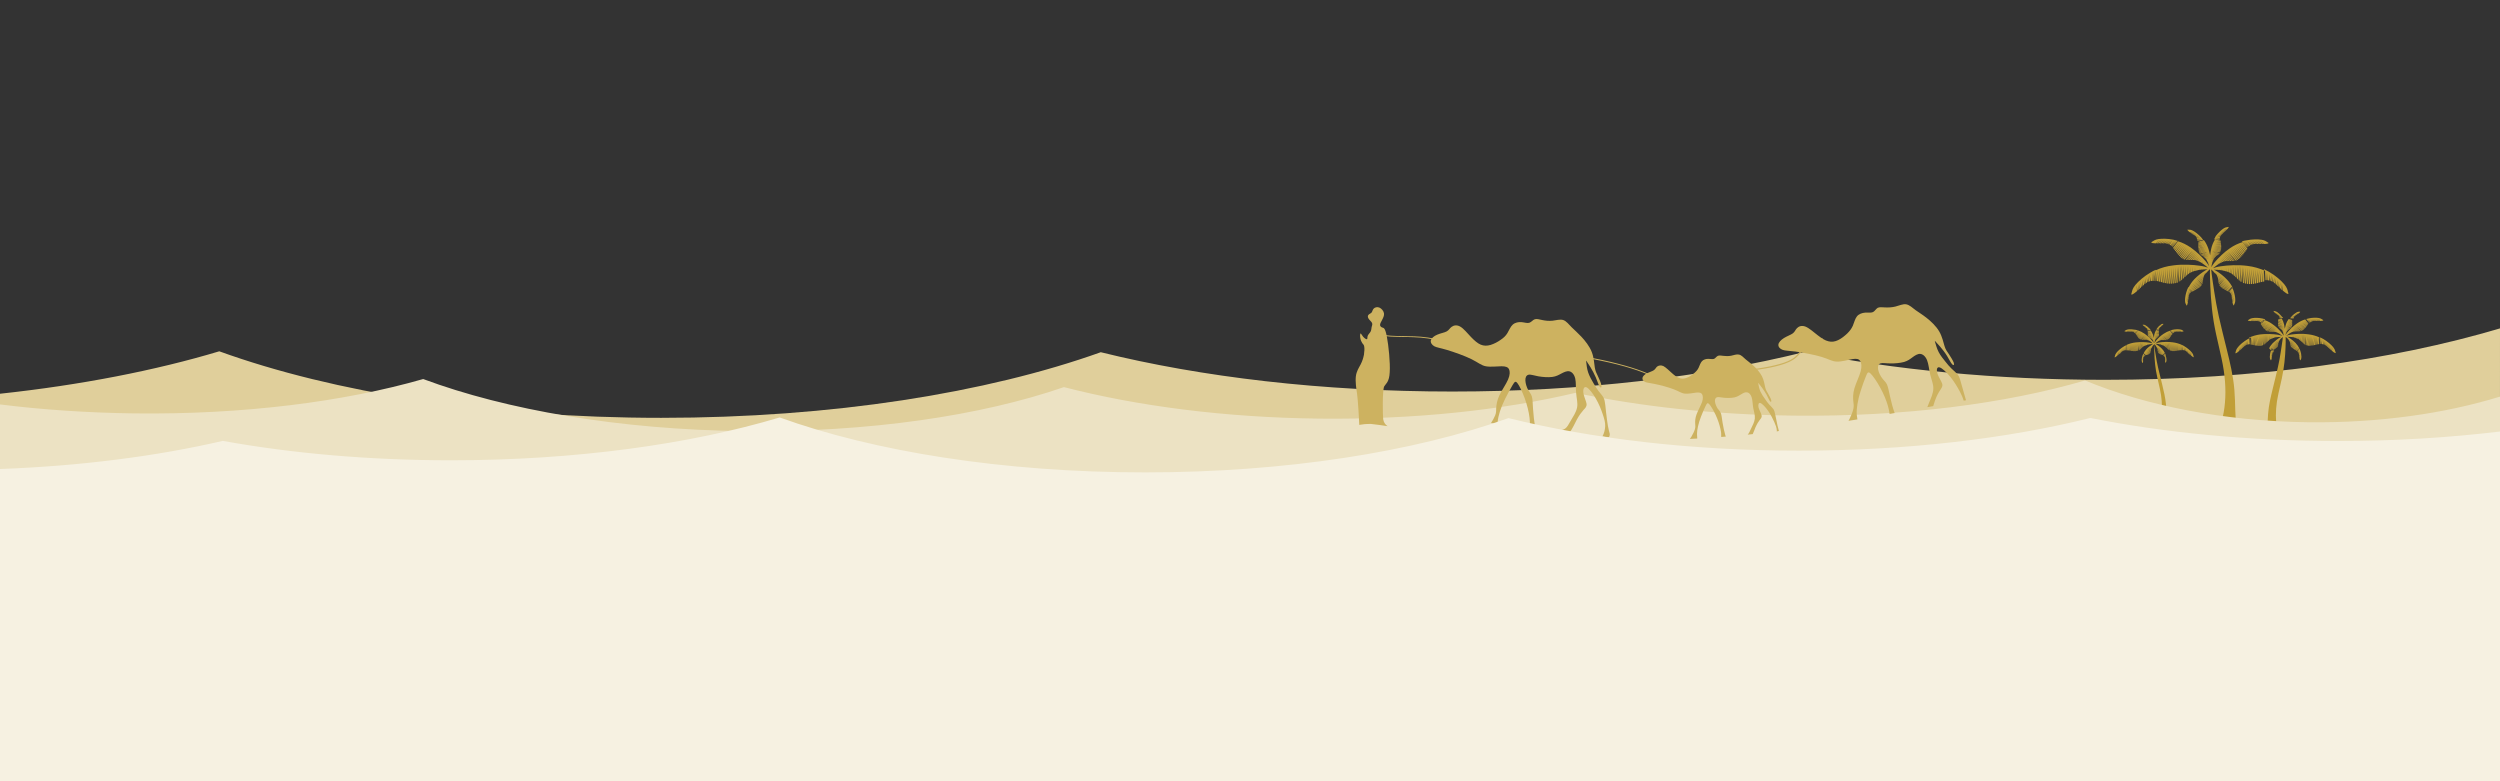               <svg version="1.1" id="Layer_1" xmlns="http://www.w3.org/2000/svg" xmlns:xlink="http://www.w3.org/1999/xlink" x="0px" y="0px" viewBox="0 0 1920 600" style="enable-background:new 0 0 1920 600;" xml:space="preserve">
                <rect x="0" y="0" width="1920" height="600" fill="#333333" stroke="none"/>
                <style type="text/css">
                  .st0 {
                    fill: none;
                  }

                  .st1 {
                    fill-rule: evenodd;
                    clip-rule: evenodd;
                    fill: #E0CF9B;
                  }

                  .st2 {
                    fill-rule: evenodd;
                    clip-rule: evenodd;
                    fill: #C19F38;
                  }

                  .st3 {
                    fill-rule: evenodd;
                    clip-rule: evenodd;
                    fill: #ECE2C3;
                  }

                  .st4 {
                    fill-rule: evenodd;
                    clip-rule: evenodd;
                    fill: #CDB260;
                  }

                  .st5 {
                    fill-rule: evenodd;
                    clip-rule: evenodd;
                    fill: #F6F1E1;
                  }
                </style>
                <g>
                  <rect class="st0" width="1920" height="600"></rect>
                  <path class="st1" d="M1920,252.2c-83.1,24.7-188.5,39.5-303.7,39.5c-83.4,0-161.8-7.8-230.3-21.4c-77.3,19.2-170.4,30.4-270.6,30.4
		c-99.9,0-192.8-11.1-270-30.2c-87.3,31.2-206.3,50.4-337.6,50.4c-132.2,0-252-19.5-339.4-51.1c-49,14.7-106.3,25.9-168.5,32.6V600
		h1920L1920,252.2L1920,252.2z"></path>
                  <g>
                    <path class="st2" d="M1722.7,339.4c-8.1-0.8-16.1-1.7-23.9-2.7c4.4-3.9,7.4-11.1,9-20c1.7-9.4,1.8-20.7,0-32.5
			c-1.8-11.9-5.6-24.3-7.7-37.3c-2.1-12.9-2.6-26.3-2.8-33.5c-0.1-3.5-0.1-5.5,0-6.7c-0.2,0.2-0.5,0.5-0.9,0.8l-0.1-0.1l0.1,0.1
			c-0.1,0.1-0.2,0.2-0.3,0.3c-0.1,0.1-0.2,0.2-0.2,0.2l-0.2-0.2l0.2,0.2c-0.2,0.2-0.3,0.3-0.5,0.5l-0.3-0.3l0.3,0.4
			c-0.2,0.2-0.3,0.3-0.5,0.5l-0.5-0.5l0.5,0.5c-0.2,0.2-0.3,0.3-0.5,0.5l-0.7-0.7l0.6,0.7c-0.1,0.2-0.3,0.4-0.4,0.5l-0.9-0.9
			l0.8,0.9c-0.1,0.2-0.3,0.4-0.4,0.5l-1.1-1.1l1,1.2c-0.1,0.2-0.2,0.4-0.4,0.6l-1.3-1.4l1.3,1.5c-0.1,0.2-0.2,0.4-0.3,0.6l-1.6-1.7
			l1.6,1.8c-0.1,0.1-0.1,0.2-0.1,0.4c0,0.1-0.1,0.2-0.1,0.3l-2-2.1l1.9,2.2c-0.1,0.2-0.1,0.4-0.2,0.7l-2.4-2.5l2.4,2.7
			c0,0.2-0.1,0.4-0.1,0.7l-2.9-3l2.9,3.3c0,0.2-0.1,0.4-0.1,0.7l-3.5-3.6l3.4,3.9c0,0.2,0,0.4-0.1,0.6l-4-4.2l4,4.5
			c0,0.2-0.1,0.3-0.1,0.5l-4.3-4.4l4.2,4.8c0,0.1-0.1,0.2-0.1,0.3s0,0.1-0.1,0.2l-4.5-4.6l4.3,5c0,0,0,0,0,0.1l-4.3-4.5l4.2,4.8
			c-0.1,0.2-0.2,0.3-0.3,0.4l-4.5-4.7l4.3,4.9c-0.1,0.1-0.2,0.3-0.3,0.4l-4.5-4.7l4.3,4.9c-0.1,0.1-0.2,0.2-0.4,0.3l-4.5-4.7
			l4.3,4.9c-0.1,0.1-0.3,0.2-0.4,0.3l-4.4-4.6l4.2,4.8c-0.1,0.1-0.3,0.2-0.4,0.3l-4.3-4.5l4.1,4.6c-0.1,0-0.2,0.1-0.2,0.1
			c-0.1,0-0.2,0.1-0.2,0.1l-4.2-4.3l3.9,4.5c-0.2,0.1-0.3,0.2-0.5,0.3l-4-4.1l3.7,4.3c-0.2,0.1-0.3,0.2-0.5,0.3l-3.8-3.9l3.5,4
			c-0.2,0.1-0.4,0.2-0.5,0.3l-3.5-3.7l3.3,3.8c-0.2,0.1-0.4,0.2-0.5,0.3l-3.3-3.5l3.1,3.6c-0.2,0.1-0.4,0.2-0.5,0.3l-3.1-3.2
			c1.1-2.2,2.5-4.3,4.4-6.3c2.6-2.7,6.1-5.3,8.6-6.8c0.5-0.3,1-0.6,1.5-0.8c-0.6,0-1.3,0-2.2,0.1v-0.2v0.2c-0.2,0-0.5,0-0.7,0
			s-0.4,0-0.6,0.1v-0.5v0.5c-0.4,0-0.9,0.1-1.3,0.1l-0.1-0.9v0.9c-0.4,0.1-0.8,0.1-1.3,0.2l-0.1-1.3v1.3c-0.4,0.1-0.8,0.1-1.3,0.2
			l-0.1-1.7l0.1,1.8c-0.4,0.1-0.8,0.2-1.2,0.3l-0.2-2.3l0.1,2.3c-0.4,0.1-0.8,0.2-1.2,0.3l-0.2-2.9l0.1,2.9
			c-0.4,0.1-0.8,0.3-1.2,0.4l-0.3-3.5l0.1,3.6c-0.4,0.2-0.8,0.3-1.1,0.5l-0.4-4.3l0.2,4.4c-0.2,0.1-0.4,0.2-0.6,0.3
			s-0.3,0.2-0.5,0.3l-0.4-5.3l0.2,5.5c-0.3,0.2-0.7,0.5-1,0.7l-0.5-6.4l0.2,6.7c-0.3,0.3-0.6,0.6-0.9,0.8l-0.7-7.8l0.3,8.1
			c-0.3,0.3-0.6,0.6-0.9,0.9l-0.8-9.2l0.3,9.6c-0.3,0.3-0.5,0.5-0.8,0.8l-0.9-10.6l0.4,11.1c-0.2,0.2-0.5,0.4-0.7,0.6l-1-11.3
			l0.4,11.7c-0.1,0.1-0.3,0.2-0.5,0.3c-0.1,0.1-0.2,0.1-0.3,0.2l-1-11.8l0.4,12.1c0,0-0.1,0-0.1,0.1l-1-11.5l0.4,11.8
			c-0.3,0.1-0.6,0.2-0.9,0.3l-1-11.9l0.4,12c-0.3,0.1-0.6,0.1-0.9,0.2l-1-12l0.4,12.1c-0.3,0-0.6,0.1-0.9,0.1l-1-11.9l0.4,12
			c-0.3,0-0.6,0-0.9,0l-1-11.7l0.4,11.7c-0.3,0-0.6,0-1-0.1l-1-11.4l0.4,11.4c-0.2,0-0.3,0-0.5-0.1c-0.2,0-0.3-0.1-0.5-0.1l-0.9-11
			l0.4,10.9c-0.3-0.1-0.7-0.1-1-0.2l-0.9-10.5l0.4,10.4c-0.3-0.1-0.7-0.2-1-0.2l-0.8-10l0.4,9.8c-0.4-0.1-0.7-0.2-1.1-0.3l-0.8-9.4
			l0.3,9.3c-0.4-0.1-0.7-0.2-1.1-0.3l-0.7-8.8l0.3,8.7c-0.4-0.1-0.8-0.1-1.1-0.2l-0.7-8.2c4-1.9,8.5-3.2,13.7-3.8
			c6.9-0.9,15-0.5,20.2,0.3c2.9,0.4,4.9,1,6.2,1.5c-0.4-0.3-0.8-0.7-1.4-1.2l0.1-0.1l-0.1,0.1c-0.1-0.1-0.3-0.2-0.4-0.3
			s-0.3-0.2-0.4-0.3l0.2-0.3l-0.2,0.3c-0.3-0.2-0.5-0.4-0.8-0.6l0.4-0.5l-0.4,0.5c-0.3-0.2-0.5-0.4-0.8-0.6l0.6-0.8l-0.6,0.8
			c-0.3-0.2-0.5-0.3-0.8-0.5l0.8-1.1l-0.9,1c-0.3-0.2-0.6-0.3-0.8-0.5l1.1-1.4l-1.1,1.4c-0.3-0.1-0.6-0.3-0.9-0.4l1.3-1.8l-1.4,1.7
			c-0.3-0.1-0.6-0.3-0.9-0.4l1.7-2.2l-1.8,2.1c-0.3-0.1-0.6-0.2-0.9-0.3l2-2.7l-2.2,2.6c-0.2,0-0.4-0.1-0.5-0.1s-0.3-0.1-0.4-0.1
			l2.5-3.3l-2.7,3.2c-0.3,0-0.6-0.1-1-0.1l3-4l-3.3,4c-0.3,0-0.6,0-1,0l3.6-4.8l-4,4.8c-0.3,0-0.6,0-0.9,0l4.3-5.7l-4.8,5.7
			c-0.3,0-0.6,0-0.9,0l5-6.6l-5.5,6.6c-0.3,0-0.5,0-0.7,0l5.3-7l-5.8,7c-0.1,0-0.3,0-0.4-0.1c-0.1,0-0.2,0-0.2,0l5.5-7.3l-6,7.2
			h-0.1l5.4-7.1l-5.8,7c-0.2-0.1-0.5-0.2-0.7-0.3l5.5-7.3l-5.9,7.1c-0.2-0.1-0.4-0.2-0.6-0.4l5.6-7.4l-6,7.2
			c-0.2-0.1-0.4-0.3-0.6-0.4l5.6-7.4l-5.9,7.1c-0.2-0.2-0.4-0.3-0.5-0.5l5.5-7.3l-5.8,6.9c-0.2-0.2-0.3-0.4-0.5-0.5l5.3-7.1
			l-5.6,6.7c-0.1-0.1-0.2-0.2-0.3-0.3c-0.1-0.1-0.2-0.2-0.2-0.3l5.1-6.8l-5.4,6.5c-0.2-0.2-0.3-0.4-0.5-0.6l4.9-6.5l-5.1,6.2
			c-0.2-0.2-0.3-0.4-0.5-0.7l4.6-6.1l-4.9,5.8c-0.2-0.2-0.3-0.5-0.5-0.7l4.4-5.8l-4.6,5.5c-0.2-0.2-0.3-0.5-0.5-0.7l4.1-5.4
			l-4.3,5.2c-0.2-0.2-0.4-0.5-0.5-0.7l3.8-5.1c3.3,1,6.5,2.6,9.8,4.8c4.4,3.1,8.8,7.4,11.4,10.5c1.3,1.6,2.1,2.8,2.6,3.8v-0.1h0.1
			h-0.1c0-0.1-0.1-0.2-0.1-0.4c0-0.1-0.1-0.2-0.1-0.3l0.3-0.1l-0.3,0.1c-0.1-0.2-0.1-0.4-0.2-0.7l0.5-0.1l-0.5,0.1
			c-0.1-0.2-0.1-0.4-0.2-0.7l0.7-0.2l-0.7,0.2c-0.1-0.2-0.2-0.4-0.3-0.6l0.9-0.3l-0.9,0.2c-0.1-0.2-0.2-0.4-0.3-0.6l1.2-0.3
			l-1.2,0.3c-0.1-0.2-0.2-0.4-0.3-0.6l1.5-0.4l-1.5,0.4c-0.1-0.2-0.2-0.4-0.3-0.6l1.9-0.5l-1.9,0.5c-0.1-0.2-0.2-0.4-0.4-0.5
			l2.3-0.7l-2.3,0.6c-0.1-0.1-0.2-0.2-0.2-0.3c-0.1-0.1-0.1-0.1-0.2-0.2l2.8-0.8l-2.9,0.7c-0.2-0.2-0.3-0.3-0.5-0.5l3.4-1l-3.5,0.9
			c-0.2-0.1-0.4-0.3-0.5-0.4l4.1-1.2l-4.3,1c-0.2-0.1-0.4-0.2-0.5-0.4l4.8-1.4l-5.1,1.2c-0.2-0.1-0.3-0.2-0.5-0.3l5.6-1.6l-5.9,1.4
			c-0.1-0.1-0.3-0.2-0.4-0.3l5.9-1.7l-6.2,1.5c-0.1-0.1-0.1-0.1-0.2-0.2l-0.1-0.1l6.2-1.8l-6.4,1.5c0,0,0,0,0-0.1l6-1.8l-6.2,1.5
			c-0.1-0.1-0.2-0.3-0.3-0.5l6.2-1.8l-6.3,1.5c-0.1-0.2-0.1-0.3-0.2-0.5l6.3-1.8l-6.4,1.5c-0.1-0.2-0.1-0.3-0.1-0.5l6.2-1.8
			l-6.3,1.5c0-0.2-0.1-0.3-0.1-0.5l6.1-1.8l-6.2,1.5c0-0.2,0-0.3-0.1-0.5l6-1.8l-6,1.4c0-0.1,0-0.2,0-0.3s0-0.2,0-0.3l5.8-1.7
			l-5.8,1.4c0-0.2,0-0.4,0-0.6l5.5-1.6l-5.5,1.3c0-0.2,0-0.4,0-0.6l5.2-1.5l-5.2,1.3c0-0.2,0-0.4,0-0.6l4.9-1.4l-4.9,1.2
			c0-0.2,0-0.4,0-0.6l4.6-1.4l-4.6,1.1c0-0.2,0-0.4,0-0.6l4.3-1.3c1.4,1.9,2.6,4.2,3.5,6.8c0.5,1.5,0.9,3.2,1.3,4.9
			c0.2-1.7,0.4-3.4,0.8-5c0.6-2.7,1.6-5.1,2.9-7.1l4.4,0.9c0,0.2,0,0.4,0,0.6l-4.7-0.7l4.7,0.9c0,0.2,0,0.4,0.1,0.6l-5-0.7l5,1
			c0,0.2,0.1,0.4,0.1,0.6l-5.3-0.8l5.3,1c0,0.2,0,0.4,0.1,0.6l-5.6-0.8l5.6,1.1c0,0.2,0,0.4,0.1,0.6l-5.9-0.9l5.9,1.1
			c0,0.1,0,0.2,0,0.3s0,0.2,0,0.3l-6.1-0.9l6.1,1.2c0,0.2,0,0.3,0,0.5l-6.3-0.9l6.3,1.2c0,0.2,0,0.3-0.1,0.5l-6.4-0.9l6.4,1.2
			c0,0.2-0.1,0.3-0.1,0.5l-6.5-0.9l6.4,1.2c0,0.2-0.1,0.3-0.2,0.5l-6.4-0.9l6.3,1.2c-0.1,0.2-0.1,0.3-0.2,0.5l-6.3-0.9l6.2,1.2
			c0,0,0,0,0,0.1l-6.5-0.9l6.3,1.2l-0.1,0.1c-0.1,0.1-0.1,0.2-0.2,0.2l-6.3-0.9l6.1,1.2c-0.1,0.1-0.2,0.2-0.4,0.4l-6-0.9l5.7,1.1
			c-0.2,0.1-0.3,0.3-0.5,0.4l-5.2-0.8l4.9,1c-0.2,0.1-0.3,0.3-0.5,0.4l-4.4-0.6l4.1,0.8c-0.2,0.1-0.3,0.3-0.5,0.5l-3.6-0.5l3.4,0.7
			c-0.2,0.2-0.3,0.3-0.5,0.5l-2.9-0.4l2.8,0.6c-0.1,0.1-0.1,0.2-0.2,0.2c-0.1,0.1-0.1,0.2-0.2,0.3l-2.4-0.3l2.3,0.5
			c-0.1,0.2-0.2,0.4-0.3,0.6l-1.9-0.3l1.9,0.4c-0.1,0.2-0.2,0.4-0.3,0.6l-1.6-0.2l1.5,0.3c-0.1,0.2-0.2,0.4-0.2,0.6l-1.2-0.2
			l1.2,0.2c-0.1,0.2-0.2,0.4-0.2,0.6l-0.9-0.1l0.9,0.2c-0.1,0.2-0.1,0.4-0.2,0.7l-0.7-0.1l0.7,0.1c-0.1,0.2-0.1,0.5-0.2,0.7
			l-0.5-0.1l0.5,0.1c-0.1,0.2-0.1,0.5-0.1,0.7h-0.3l0.3,0.1c0,0.1,0,0.2-0.1,0.3c0,0.1,0,0.3-0.1,0.4h-0.1h0.1
			c0,0.2-0.1,0.5-0.1,0.7c0.5-0.9,1.3-2.2,2.7-3.9c2.6-3.1,7-7.5,11.4-10.5c3.3-2.3,6.5-3.8,9.8-4.8l3.8,5.1
			c-0.2,0.2-0.4,0.5-0.5,0.7l-4.3-5.2l4.1,5.4c-0.2,0.2-0.3,0.5-0.5,0.7l-4.6-5.5l4.4,5.8c-0.2,0.2-0.3,0.5-0.5,0.7l-4.9-5.8
			l4.6,6.1c-0.2,0.2-0.3,0.4-0.5,0.7l-5.1-6.2l4.9,6.5c-0.2,0.2-0.3,0.4-0.5,0.6l-5.4-6.5l5.1,6.8c-0.1,0.1-0.2,0.2-0.2,0.3
			c-0.1,0.1-0.2,0.2-0.3,0.3l-5.6-6.7l5.3,7.1c-0.2,0.2-0.3,0.4-0.5,0.5l-5.8-6.9l5.5,7.3c-0.2,0.2-0.4,0.3-0.5,0.5l-5.9-7.1
			l5.6,7.4c-0.2,0.2-0.4,0.3-0.6,0.4l-6-7.1l5.6,7.4c-0.2,0.1-0.4,0.3-0.6,0.4l-5.9-7.1l5.5,7.3c-0.2,0.1-0.5,0.2-0.7,0.3l-5.8-7
			l5.4,7.1h-0.1l-6-7.2l5.5,7.3c-0.1,0-0.2,0-0.2,0c-0.1,0-0.3,0-0.4,0.1l-5.8-7l5.3,7c-0.2,0-0.5,0-0.7,0l-5.5-6.6l5,6.6
			c-0.3,0-0.6,0-0.9,0l-4.8-5.7l4.3,5.7c-0.3,0-0.6,0-0.9,0l-4-4.8l3.6,4.8c-0.3,0-0.6,0-1,0l-3.3-4l3,4c-0.3,0-0.6,0-1,0.1
			l-2.7-3.2l2.5,3.3c-0.1,0-0.3,0-0.4,0.1c-0.2,0-0.4,0.1-0.5,0.1l-2.2-2.6l2,2.7c-0.3,0.1-0.6,0.2-0.9,0.3l-1.8-2.1l1.7,2.2
			c-0.3,0.1-0.6,0.2-0.9,0.4l-1.4-1.7l1.3,1.8c-0.3,0.1-0.6,0.3-0.9,0.4l-1.1-1.4l1.1,1.4c-0.3,0.2-0.6,0.3-0.8,0.5l-0.9-1l0.8,1.1
			c-0.3,0.2-0.6,0.3-0.8,0.5l-0.6-0.8l0.6,0.8c-0.3,0.2-0.6,0.4-0.8,0.6l-0.4-0.5l0.4,0.5c-0.3,0.2-0.6,0.4-0.8,0.6l-0.2-0.3
			l0.2,0.3c-0.1,0.1-0.3,0.2-0.4,0.3s-0.3,0.2-0.4,0.3l-0.1-0.1l0.1,0.1c-0.4,0.3-0.7,0.6-1,0.8c1.3-0.5,3.2-1.1,6.1-1.5
			c5.2-0.8,13.3-1.2,20.2-0.3c5.1,0.6,9.6,2,13.7,3.8l-0.7,8.2c-0.4,0.1-0.7,0.1-1.1,0.2l0.3-8.7l-0.7,8.8c-0.4,0.1-0.7,0.2-1.1,0.2
			l0.3-9.3l-0.8,9.4c-0.4,0.1-0.7,0.2-1.1,0.3l0.4-9.8l-0.8,10c-0.3,0.1-0.7,0.2-1,0.2l0.4-10.4l-0.9,10.5c-0.3,0.1-0.7,0.1-1,0.2
			l0.4-10.9l-0.9,11c-0.2,0-0.3,0.1-0.5,0.1s-0.3,0-0.5,0.1l0.4-11.4l-1,11.4c-0.3,0-0.6,0.1-1,0.1l0.4-11.7l-1,11.7
			c-0.3,0-0.6,0-0.9,0l0.4-12l-1,11.9c-0.3,0-0.6,0-0.9-0.1l0.4-12.1l-1,12c-0.3,0-0.6-0.1-0.9-0.2l0.4-12l-1,11.9
			c-0.3-0.1-0.6-0.2-0.9-0.3l0.4-11.8l-1,11.5c0,0-0.1,0-0.1-0.1l0.4-12.1l-1,11.8c-0.1-0.1-0.2-0.1-0.3-0.2
			c-0.2-0.1-0.3-0.2-0.5-0.3l0.4-11.7l-1,11.3c-0.3-0.2-0.5-0.4-0.7-0.6l0.4-11.1l-0.9,10.6c-0.3-0.3-0.5-0.5-0.8-0.8l0.4-9.6
			l-0.8,9.2c-0.3-0.3-0.6-0.6-0.9-0.9l0.3-8.1l-0.7,7.8c-0.3-0.3-0.6-0.6-0.9-0.8l0.2-6.7l-0.5,6.4c-0.3-0.3-0.7-0.5-1-0.7l0.2-5.5
			l-0.4,5.3c-0.1-0.1-0.3-0.2-0.5-0.3s-0.4-0.2-0.6-0.3l0.2-4.4l-0.4,4.3c-0.4-0.2-0.7-0.3-1.1-0.5l0.1-3.6l-0.3,3.5
			c-0.4-0.1-0.8-0.3-1.2-0.4l0.1-2.9l-0.2,2.9c-0.4-0.1-0.8-0.2-1.2-0.3l0.1-2.3l-0.2,2.3c-0.4-0.1-0.8-0.2-1.2-0.3l0.1-1.8
			l-0.1,1.7c-0.4-0.1-0.8-0.2-1.3-0.2v-1.3l-0.1,1.3c-0.4-0.1-0.9-0.1-1.3-0.2v-0.9l-0.1,0.9c-0.4-0.1-0.9-0.1-1.3-0.1v-0.5v0.5
			c-0.2,0-0.4,0-0.6-0.1c-0.2,0-0.5,0-0.7,0V207v0.2c-0.7,0-1.3-0.1-1.9-0.1c0.4,0.2,0.9,0.4,1.4,0.7c2.5,1.4,6,4,8.6,6.8
			c1.9,2,3.4,4.1,4.4,6.3l-3.1,3.2c-0.2-0.1-0.4-0.2-0.5-0.3l3.1-3.6l-3.3,3.5c-0.2-0.1-0.4-0.2-0.5-0.3l3.3-3.8l-3.5,3.7
			c-0.2-0.1-0.4-0.2-0.5-0.3l3.5-4l-3.8,3.9c-0.2-0.1-0.3-0.2-0.5-0.3l3.7-4.3l-4,4.1c-0.2-0.1-0.3-0.2-0.5-0.3l3.9-4.5l-4.2,4.3
			c-0.1,0-0.2-0.1-0.2-0.1c-0.1,0-0.2-0.1-0.2-0.1l4.1-4.6l-4.3,4.5c-0.1-0.1-0.3-0.2-0.4-0.3l4.2-4.8l-4.4,4.6
			c-0.1-0.1-0.3-0.2-0.4-0.3l4.3-4.9l-4.5,4.7c-0.1-0.1-0.2-0.2-0.4-0.3l4.3-4.9l-4.5,4.7c-0.1-0.1-0.2-0.3-0.3-0.4l4.3-4.9
			l-4.5,4.7c-0.1-0.1-0.2-0.3-0.3-0.4l4.2-4.8l-4.3,4.5c0,0,0,0,0-0.1l4.3-5l-4.5,4.6c0-0.1,0-0.1-0.1-0.2c0-0.1-0.1-0.2-0.1-0.3
			l4.2-4.8l-4.3,4.4c0-0.2-0.1-0.3-0.1-0.5l4-4.5l-4,4.2c0-0.2-0.1-0.4-0.1-0.6l3.4-3.9l-3.5,3.6c0-0.2,0-0.4-0.1-0.7l2.9-3.3
			l-2.9,3c0-0.2-0.1-0.4-0.1-0.7l2.4-2.7l-2.4,2.5c0-0.2-0.1-0.4-0.2-0.7l1.9-2.2l-2,2.1c0-0.1-0.1-0.2-0.1-0.3s-0.1-0.2-0.1-0.4
			l1.6-1.8l-1.6,1.7c-0.1-0.2-0.2-0.4-0.3-0.6l1.3-1.5l-1.3,1.4c-0.1-0.2-0.2-0.4-0.4-0.6l1-1.2l-1.1,1.1c-0.1-0.2-0.3-0.4-0.4-0.5
			l0.8-0.9l-0.9,0.9c-0.1-0.2-0.3-0.4-0.4-0.5l0.6-0.7l-0.7,0.7c-0.1-0.2-0.3-0.4-0.5-0.5l0.5-0.5l-0.5,0.5
			c-0.2-0.2-0.3-0.3-0.5-0.5l0.3-0.4l-0.3,0.3c-0.2-0.2-0.3-0.3-0.5-0.5l0.2-0.2l-0.2,0.2c-0.1-0.1-0.2-0.2-0.2-0.2
			c-0.1-0.1-0.2-0.2-0.3-0.3l0.1-0.1l-0.1,0.1c-0.4-0.3-0.7-0.6-0.9-0.8c0.1,0.8,0.2,1.9,0.4,3.7c0.4,3.5,1.3,9.1,2.1,14.5
			c0.9,5.4,1.7,10.5,3.3,17.7c1.6,7.2,3.9,16.4,6.3,26.1c2.4,9.7,4.8,19.8,5.7,30.4c0.9,10.6,0.3,21.7,1.9,29.2
			C1718.3,333.5,1720.5,337.1,1722.7,339.4L1722.7,339.4z M1692,184.2c-0.5-0.7-1-1.3-1.5-1.9c-2.1-2.3-4.6-4.2-6.3-5.1
			c-1.7-0.9-2.7-0.8-3.3-0.8c-0.6,0-0.8-0.1-0.9,0s-0.1,0.4,0.8,1.2c0.3,0.2,0.6,0.5,1,0.8l2.3-0.6l-2.1,0.7
			c0.1,0.1,0.3,0.2,0.4,0.3l2.3-0.6l-2.1,0.7c0.1,0.1,0.3,0.2,0.4,0.3l2.3-0.6l-2.1,0.7c0.2,0.1,0.3,0.2,0.4,0.3l2.2-0.5l-2,0.7
			c0.2,0.1,0.3,0.2,0.5,0.3l2.2-0.5l-1.9,0.7c0.2,0.1,0.3,0.2,0.5,0.3l2.1-0.5l-1.9,0.6c0.2,0.1,0.3,0.2,0.5,0.3l2-0.5l-1.8,0.6
			c0.1,0.1,0.1,0.1,0.2,0.2c0,0,0.1,0.1,0.1,0.2l2.1-0.5l-2,0.7c0.1,0.1,0.2,0.2,0.3,0.4l2.3-0.6l-2.2,0.8c0.1,0.1,0.1,0.2,0.2,0.4
			l2.6-0.6l-2.5,0.9c0.1,0.2,0.2,0.4,0.2,0.6l2.9-0.7l-2.9,0.9c0,0.1,0,0.1,0.1,0.2l3.3-0.8l-3.2,0.9c0,0.1,0,0.1,0,0.2l3.6-0.9
			l-3.6,1.1c0,0.1,0,0.1,0,0.2l4-1l-4,1.2c0,0.1,0,0.1,0,0.2L1692,184.2L1692,184.2z M1680.7,220.4c-0.4,0.7-0.7,1.5-1,2.2
			c-1.1,2.9-1.6,6-1.6,8s0.5,2.8,0.8,3.3s0.3,0.7,0.4,0.8c0.1,0,0.4-0.1,0.7-1.3c0.1-0.3,0.2-0.8,0.3-1.3l-1.6-1.8l1.6,1.5
			c0-0.2,0.1-0.3,0.1-0.5l-1.6-1.8l1.6,1.5c0-0.2,0.1-0.4,0.1-0.5l-1.5-1.8l1.6,1.5c0-0.2,0.1-0.4,0.1-0.5l-1.5-1.7l1.5,1.5
			c0-0.2,0.1-0.4,0.1-0.6l-1.5-1.7l1.5,1.4c0-0.2,0-0.4,0.1-0.6l-1.4-1.6l1.4,1.4c0-0.2,0-0.4,0.1-0.6l-1.4-1.6l1.4,1.3
			c0-0.1,0.1-0.2,0.1-0.3s0-0.1,0.1-0.2l-1.4-1.6l1.5,1.4c0.1-0.1,0.1-0.3,0.2-0.4l-1.6-1.8l1.7,1.6c0.1-0.1,0.1-0.2,0.2-0.3l-1.8-2
			l1.9,1.8c0.1-0.2,0.3-0.3,0.5-0.5l-2-2.3l2.1,2.2c0.1,0,0.1-0.1,0.2-0.1l-2.2-2.5l2.3,2.4c0.1,0,0.1-0.1,0.2-0.1l-2.4-2.8l2.6,2.7
			c0,0,0.1-0.1,0.2-0.1l-2.7-3.1l2.9,3l0.1-0.1L1680.7,220.4L1680.7,220.4z M1714,220.4l-2.9,3.3l0.1,0.1l2.9-3l-2.7,3.1
			c0.1,0,0.1,0.1,0.2,0.1l2.6-2.7l-2.4,2.8c0.1,0,0.1,0.1,0.2,0.1l2.3-2.4l-2.2,2.5c0.1,0,0.1,0.1,0.2,0.1l2.1-2.2l-2,2.3
			c0.2,0.2,0.3,0.3,0.5,0.5l1.9-1.8l-1.8,2c0.1,0.1,0.2,0.2,0.2,0.3l1.7-1.6l-1.6,1.8c0.1,0.1,0.1,0.3,0.2,0.4l1.5-1.4l-1.4,1.6
			c0,0.1,0.1,0.1,0.1,0.2c0,0.1,0.1,0.2,0.1,0.3l1.4-1.3l-1.4,1.6c0,0.2,0.1,0.3,0.1,0.6l1.4-1.4l-1.4,1.6c0,0.2,0,0.4,0.1,0.6
			l1.5-1.4l-1.5,1.7c0,0.2,0,0.4,0.1,0.6l1.5-1.5l-1.5,1.7c0,0.2,0.1,0.4,0.1,0.5l1.6-1.5l-1.5,1.8c0,0.2,0.1,0.4,0.1,0.5l1.6-1.5
			l-1.6,1.8c0,0.2,0.1,0.4,0.1,0.5l1.6-1.5l-1.6,1.8c0.1,0.5,0.2,0.9,0.3,1.3c0.3,1.2,0.6,1.3,0.7,1.3s0.1-0.3,0.4-0.8
			s0.8-1.4,0.8-3.3c0-2-0.5-5-1.6-8C1714.7,221.9,1714.4,221.1,1714,220.4L1714,220.4z M1700.4,183.8l4.4,0.6c0-0.1,0-0.1,0-0.2
			l-4-0.8l4,0.6c0-0.1,0-0.1,0-0.2l-3.7-0.7l3.7,0.5c0-0.1,0-0.1,0-0.2l-3.3-0.6l3.3,0.5c0-0.1,0-0.1,0-0.2l-3-0.6l3,0.4
			c0-0.2,0.1-0.5,0.2-0.7l-2.6-0.6l2.7,0.4c0.1-0.1,0.1-0.3,0.2-0.4l-2.3-0.6l2.4,0.3c0.1-0.1,0.2-0.3,0.2-0.4l-2-0.5l2.2,0.3
			c0-0.1,0.1-0.1,0.1-0.2c0.1-0.1,0.1-0.2,0.2-0.2l-1.9-0.5l2.1,0.3c0.1-0.1,0.3-0.2,0.4-0.4l-1.9-0.5l2.1,0.3
			c0.1-0.1,0.3-0.2,0.5-0.4l-2-0.5l2.2,0.3c0.1-0.1,0.3-0.2,0.4-0.4l-2.1-0.5l2.3,0.3c0.1-0.1,0.3-0.2,0.4-0.4l-2.1-0.5l2.3,0.3
			c0.1-0.1,0.3-0.2,0.4-0.4l-2.2-0.5l2.4,0.3c0.1-0.1,0.3-0.2,0.4-0.4l-2.2-0.5l2.4,0.3c0.4-0.3,0.7-0.6,0.9-0.9
			c0.8-0.9,0.8-1.2,0.7-1.3c-0.1-0.1-0.3,0-0.9,0.1s-1.6,0.1-3.2,1.2c-1.6,1.1-3.9,3.2-5.8,5.7
			C1701.3,182.4,1700.8,183.1,1700.4,183.8L1700.4,183.8z M1672.5,185c-1.1-0.3-2.2-0.6-3.3-0.9c-4.4-0.9-8.8-0.9-11.5-0.5
			s-3.8,1.4-4.5,1.8c-0.7,0.5-1,0.5-1,0.7s0.2,0.6,1.9,0.7c0.5,0,1.1,0.1,1.8,0.1l2.2-2.6l-1.8,2.6c0.2,0,0.5,0,0.8,0l2.2-2.6
			l-1.8,2.6c0.3,0,0.5,0,0.8,0l2.1-2.6l-1.7,2.6c0.3,0,0.5,0,0.8,0l2.1-2.5l-1.7,2.5c0.3,0,0.6,0,0.8,0l2-2.4l-1.6,2.4
			c0.3,0,0.6,0,0.8,0l2-2.3l-1.6,2.3c0.3,0,0.6,0,0.8,0l1.9-2.3l-1.6,2.3c0.1,0,0.3,0,0.4,0.1c0.1,0,0.2,0,0.3,0.1l2-2.4l-1.7,2.5
			c0.2,0.1,0.4,0.1,0.6,0.2l2.2-2.6l-1.9,2.7c0.2,0.1,0.4,0.2,0.5,0.2l2.5-2.9l-2.1,3.1c0.3,0.1,0.5,0.3,0.8,0.5l2.8-3.3l-2.6,3.4
			c0.1,0.1,0.2,0.1,0.2,0.2l3.1-3.7l-2.9,3.8c0.1,0.1,0.1,0.1,0.2,0.2l3.4-4.1l-3.2,4.2c0.1,0.1,0.1,0.1,0.2,0.2l3.7-4.5l-3.5,4.7
			c0.1,0.1,0.1,0.1,0.2,0.2L1672.5,185L1672.5,185z M1721.8,185.4l4,4.8c0.1-0.1,0.1-0.1,0.2-0.2l-3.5-4.7l3.7,4.5
			c0.1-0.1,0.1-0.1,0.2-0.2l-3.2-4.2l3.4,4.1c0.1-0.1,0.1-0.1,0.2-0.2l-2.9-3.8l3.1,3.7c0.1-0.1,0.2-0.1,0.2-0.2l-2.6-3.4l2.8,3.3
			c0.3-0.2,0.5-0.4,0.8-0.5l-2.1-3.1l2.5,2.9c0.2-0.1,0.4-0.2,0.5-0.2l-1.9-2.7l2.2,2.6c0.2-0.1,0.4-0.1,0.6-0.2l-1.7-2.5l2,2.4
			c0.1,0,0.2,0,0.3-0.1c0.2,0,0.3-0.1,0.4-0.1l-1.6-2.3l1.9,2.3c0.2,0,0.5,0,0.8,0l-1.6-2.3l2,2.3c0.2,0,0.5,0,0.8,0l-1.6-2.4l2,2.4
			c0.2,0,0.5,0,0.8,0l-1.7-2.5l2.1,2.5c0.3,0,0.5,0,0.8,0l-1.7-2.6l2.1,2.6c0.3,0,0.5,0,0.8,0l-1.8-2.6l2.2,2.6c0.3,0,0.5,0,0.8,0
			l-1.8-2.6l2.2,2.6c0.7,0,1.3,0,1.8-0.1c1.8-0.2,2-0.5,1.9-0.7c0-0.2-0.3-0.3-1-0.7c-0.7-0.5-1.8-1.4-4.5-1.8
			c-2.7-0.4-7.1-0.4-11.5,0.5C1724,184.7,1722.9,185,1721.8,185.4L1721.8,185.4z M1655.6,207.2c-1.4,0.6-2.7,1.3-4,2.1
			c-5,2.9-9.3,6.7-11.6,9.5c-2.3,2.8-2.5,4.6-2.8,5.7c-0.2,1.1-0.5,1.4-0.4,1.6c0.1,0.2,0.7,0.4,2.5-1c0.5-0.4,1.2-0.9,1.9-1.5
			l-0.2-4.4l0.6,4.1c0.2-0.2,0.5-0.4,0.7-0.6l-0.2-4.4l0.5,4.1c0.2-0.2,0.5-0.4,0.7-0.7l-0.2-4.3l0.5,4c0.3-0.2,0.5-0.5,0.7-0.7
			l-0.2-4.2l0.5,3.9c0.3-0.3,0.5-0.5,0.8-0.7l-0.1-4.1l0.5,3.8c0.3-0.3,0.6-0.5,0.8-0.8l-0.1-3.9l0.5,3.6c0.3-0.3,0.5-0.5,0.8-0.7
			l-0.1-3.8l0.5,3.6c0.1-0.1,0.3-0.2,0.4-0.3s0.2-0.1,0.3-0.2l-0.1-4l0.5,3.8c0.2-0.1,0.5-0.2,0.8-0.4l-0.2-4.4l0.6,4.3
			c0.2-0.1,0.5-0.2,0.7-0.2l-0.2-5l0.7,4.9c0.4-0.1,0.8-0.2,1.2-0.2l-0.2-5.6l0.5,5.6c0.1,0,0.3,0,0.4,0l-0.2-6.2l0.5,6.2
			c0.1,0,0.2,0,0.4,0l-0.2-6.8l0.6,6.9c0.1,0,0.2,0,0.3,0l-0.3-7.5l0.6,7.6c0.1,0,0.2,0,0.3,0L1655.6,207.2L1655.6,207.2z
			 M1738.7,215.4c0.1,0,0.2,0,0.3,0l0.6-7.6l-0.3,7.5c0.1,0,0.2,0,0.3,0l0.6-6.9l-0.2,6.8c0.1,0,0.2,0,0.4,0l0.5-6.2l-0.2,6.2
			c0.1,0,0.3,0,0.4,0l0.5-5.6l-0.2,5.6c0.4,0,0.9,0.1,1.2,0.2l0.7-4.9l-0.2,5c0.3,0.1,0.5,0.2,0.7,0.2l0.6-4.3l-0.2,4.4
			c0.3,0.1,0.5,0.2,0.8,0.4l0.5-3.8l-0.1,4c0.1,0.1,0.2,0.1,0.3,0.2c0.2,0.1,0.3,0.2,0.4,0.3l0.5-3.6l-0.1,3.8
			c0.2,0.2,0.5,0.4,0.8,0.7l0.5-3.6l-0.1,3.9c0.2,0.2,0.5,0.5,0.8,0.8l0.5-3.8l-0.1,4.1c0.2,0.2,0.5,0.5,0.8,0.7l0.5-3.9l-0.2,4.2
			c0.2,0.2,0.5,0.5,0.7,0.7l0.5-4l-0.2,4.3c0.2,0.2,0.5,0.4,0.7,0.7l0.5-4.1l-0.2,4.4c0.2,0.2,0.5,0.4,0.7,0.6l0.6-4.1l-0.2,4.4
			c0.7,0.6,1.3,1.1,1.9,1.5c1.8,1.4,2.3,1.2,2.5,1c0.1-0.2-0.1-0.5-0.4-1.6c-0.2-1.1-0.5-2.9-2.8-5.7s-6.6-6.6-11.6-9.5
			c-1.3-0.7-2.6-1.4-4-2.1L1738.7,215.4z"></path>
                    <path class="st2" d="M1740.9,341c4.6,0.4,9.3,0.7,14,1.1l0,0c-3.1-2.3-5.1-7.2-6.2-13.2s-1.1-13.2,0-20.7
			c1.2-7.6,3.6-15.5,4.9-23.8c1.4-8.2,1.7-16.8,1.8-21.4c0-2.2,0-3.5,0-4.3c0.2,0.1,0.3,0.3,0.6,0.5l0,0l0,0
			c0.1,0.1,0.1,0.1,0.2,0.2c0.1,0,0.1,0.1,0.2,0.1l0.1-0.1l-0.1,0.1c0.1,0.1,0.2,0.2,0.3,0.3l0.2-0.2l-0.2,0.2
			c0.1,0.1,0.2,0.2,0.3,0.3l0.3-0.3l-0.3,0.3c0.1,0.1,0.2,0.2,0.3,0.3l0.4-0.4l-0.4,0.5c0.1,0.1,0.2,0.2,0.3,0.3l0.5-0.6l-0.5,0.6
			c0.1,0.1,0.2,0.2,0.2,0.3l0.7-0.7l-0.7,0.8c0.1,0.1,0.2,0.2,0.2,0.4l0.9-0.9l-0.8,0.9c0.1,0.1,0.1,0.2,0.2,0.4l1-1.1l-1,1.2
			c0,0.1,0.1,0.1,0.1,0.2s0,0.1,0.1,0.2l1.3-1.3l-1.2,1.4c0,0.1,0.1,0.3,0.1,0.4l1.5-1.6l-1.5,1.7c0,0.1,0,0.3,0.1,0.4l1.9-1.9
			l-1.8,2.1c0,0.1,0,0.3,0,0.4l2.2-2.3l-2.2,2.5c0,0.1,0,0.3,0,0.4l2.6-2.7l-2.5,2.9c0,0.1,0,0.2,0.1,0.3l2.7-2.8l-2.7,3.1
			c0,0.1,0,0.1,0.1,0.2v0.1l2.8-3l-2.8,3.2l0,0l2.8-2.9l-2.7,3.1c0.1,0.1,0.1,0.2,0.2,0.3l2.9-3l-2.7,3.1c0.1,0.1,0.1,0.2,0.2,0.2
			l2.9-3l-2.7,3.1c0.1,0.1,0.2,0.2,0.2,0.2l2.9-3l-2.7,3.1c0.1,0.1,0.2,0.1,0.3,0.2l2.8-2.9l-2.7,3.1c0.1,0.1,0.2,0.1,0.3,0.2
			l2.8-2.9l-2.6,3l0.1,0.1l0.1,0.1l2.6-2.8l-2.5,2.8c0.1,0.1,0.2,0.1,0.3,0.2l2.5-2.6l-2.4,2.7c0.1,0.1,0.2,0.1,0.3,0.2l2.4-2.5
			l-2.2,2.6c0.1,0.1,0.2,0.1,0.3,0.2l2.3-2.3l-2.1,2.4c0.1,0.1,0.2,0.1,0.3,0.2l2.1-2.2l-2,2.3c0.1,0.1,0.2,0.1,0.3,0.2l2-2.1
			c-0.7-1.4-1.6-2.7-2.8-4c-1.7-1.7-3.9-3.4-5.5-4.3c-0.3-0.2-0.7-0.4-0.9-0.5c0.4,0,0.8,0,1.4,0.1v-0.1v0.1c0.1,0,0.3,0,0.4,0
			s0.3,0,0.4,0v-0.3v0.3c0.3,0,0.5,0.1,0.8,0.1v-0.6v0.6c0.3,0,0.5,0.1,0.8,0.1l0.1-0.8v0.8c0.3,0,0.5,0.1,0.8,0.1l0.1-1.1v1.1
			c0.3,0.1,0.5,0.1,0.8,0.2l0.1-1.4l-0.1,1.5c0.3,0.1,0.5,0.1,0.8,0.2l0.2-1.8l-0.1,1.9c0.3,0.1,0.5,0.2,0.7,0.3l0.2-2.3l-0.1,2.3
			c0.2,0.1,0.5,0.2,0.7,0.3l0.2-2.8l-0.1,2.8c0.1,0.1,0.3,0.1,0.4,0.2s0.2,0.1,0.3,0.2l0.3-3.4l-0.1,3.5c0.2,0.2,0.4,0.3,0.6,0.5
			l0.3-4.1l-0.2,4.3c0.2,0.2,0.4,0.4,0.6,0.5l0.4-5l-0.2,5.2c0.2,0.2,0.4,0.4,0.6,0.5l0.5-5.9l-0.2,6.1c0.2,0.2,0.3,0.3,0.5,0.5
			l0.6-6.8l-0.3,7.1c0.2,0.1,0.3,0.3,0.5,0.4l0.6-7.2l-0.3,7.5c0.1,0.1,0.2,0.1,0.3,0.2c0.1,0,0.1,0.1,0.2,0.1l0.6-7.5l-0.3,7.7
			c0,0,0,0,0.1,0l0.6-7.3l-0.3,7.5c0.2,0.1,0.4,0.1,0.6,0.2l0.6-7.6l-0.3,7.7c0.2,0,0.4,0.1,0.6,0.1l0.6-7.6l-0.3,7.7
			c0.2,0,0.4,0,0.6,0l0.6-7.6l-0.3,7.6c0.2,0,0.4,0,0.6,0l0.6-7.5l-0.3,7.5c0.2,0,0.4,0,0.6-0.1l0.6-7.3l-0.3,7.2c0.1,0,0.2,0,0.3,0
			c0.1,0,0.2,0,0.3,0l0.6-7l-0.3,7c0.2,0,0.4-0.1,0.6-0.1l0.6-6.7l-0.2,6.6c0.2-0.1,0.4-0.1,0.7-0.2l0.5-6.3l-0.2,6.3
			c0.2-0.1,0.5-0.1,0.7-0.2l0.5-6l-0.2,5.9c0.2-0.1,0.5-0.1,0.7-0.2l0.5-5.6l-0.2,5.6c0.2-0.1,0.5-0.1,0.7-0.1l0.4-5.2
			c-2.6-1.2-5.4-2-8.7-2.4c-4.4-0.6-9.5-0.3-12.9,0.2c-1.8,0.3-3.1,0.6-3.9,1c0.2-0.2,0.5-0.5,0.9-0.7v-0.1l0.1,0.1
			c0.1-0.1,0.2-0.1,0.3-0.2c0.1-0.1,0.2-0.1,0.2-0.2l-0.1-0.2l0.2,0.2c0.2-0.1,0.3-0.3,0.5-0.4l-0.3-0.3l0.3,0.3
			c0.2-0.1,0.3-0.2,0.5-0.4l-0.4-0.5l0.4,0.5c0.2-0.1,0.4-0.2,0.5-0.3l-0.5-0.7l0.6,0.7c0.2-0.1,0.4-0.2,0.5-0.3l-0.7-0.9l0.7,0.9
			c0.2-0.1,0.4-0.2,0.5-0.3l-0.9-1.1l0.9,1.1c0.2-0.1,0.4-0.2,0.6-0.2l-1.1-1.4l1.1,1.4c0.2-0.1,0.4-0.1,0.6-0.2l-1.3-1.7l1.4,1.7
			c0.1,0,0.2-0.1,0.3-0.1c0.1,0,0.2,0,0.3,0l-1.6-2.1l1.7,2.1c0.2,0,0.4,0,0.6-0.1l-1.9-2.5l2.1,2.5c0.2,0,0.4,0,0.6,0l-2.3-3.1
			l2.6,3.1c0.2,0,0.4,0,0.6,0l-2.7-3.6l3,3.6c0.2,0,0.4,0,0.5,0l-3.2-4.2l3.5,4.2c0.2,0,0.3,0,0.5,0l-3.4-4.5l3.7,4.4
			c0.1,0,0.2,0,0.3,0c0.1,0,0.1,0,0.2,0l-3.5-4.7l3.8,4.6c0,0,0,0,0.1,0l-3.4-4.5l3.7,4.4c0.1-0.1,0.3-0.1,0.4-0.2l-3.5-4.7l3.8,4.5
			c0.1-0.1,0.3-0.2,0.4-0.2l-3.6-4.7l3.8,4.6c0.1-0.1,0.2-0.2,0.4-0.3l-3.6-4.7l3.8,4.5c0.1-0.1,0.2-0.2,0.3-0.3l-3.5-4.6l3.7,4.4
			c0.1-0.1,0.2-0.2,0.3-0.3l-3.4-4.5l3.6,4.3c0.1-0.1,0.1-0.1,0.2-0.2c0.1-0.1,0.1-0.1,0.2-0.2l-3.3-4.3l3.4,4.1
			c0.1-0.1,0.2-0.3,0.3-0.4l-3.1-4.1l3.3,3.9c0.1-0.1,0.2-0.3,0.3-0.4l-3-3.9l3.1,3.7c0.1-0.1,0.2-0.3,0.3-0.4l-2.8-3.7l2.9,3.5
			c0.1-0.2,0.2-0.3,0.3-0.5l-2.6-3.5l2.7,3.3c0.1-0.2,0.2-0.3,0.3-0.4l-2.4-3.2c-2.1,0.6-4.2,1.6-6.3,3.1c-2.8,1.9-5.6,4.7-7.3,6.7
			c-0.8,1-1.4,1.8-1.7,2.4v-0.1h-0.1h0.1c0-0.1,0-0.2,0.1-0.2c0-0.1,0-0.1,0.1-0.2h-0.2h0.2c0-0.1,0.1-0.3,0.1-0.4l-0.3-0.1l0.3,0.1
			c0-0.1,0.1-0.3,0.1-0.4l-0.4-0.1l0.4,0.1c0.1-0.1,0.1-0.3,0.2-0.4l-0.6-0.2l0.6,0.1c0.1-0.1,0.1-0.3,0.2-0.4l-0.8-0.2l0.8,0.2
			c0.1-0.1,0.1-0.3,0.2-0.4l-1-0.3l1,0.2c0.1-0.1,0.1-0.2,0.2-0.4l-1.2-0.3l1.2,0.3c0.1-0.1,0.2-0.2,0.2-0.3l-1.4-0.4l1.5,0.4
			c0.1-0.1,0.1-0.1,0.2-0.2l0.1-0.1l-1.8-0.5l1.8,0.4c0.1-0.1,0.2-0.2,0.3-0.3l-2.1-0.6l2.3,0.5c0.1-0.1,0.2-0.2,0.3-0.3l-2.6-0.8
			l2.7,0.7c0.1-0.1,0.2-0.2,0.3-0.2l-3.1-0.9l3.2,0.8c0.1-0.1,0.2-0.1,0.3-0.2l-3.5-1l3.7,0.9c0.1-0.1,0.2-0.1,0.3-0.2l-3.8-1.1
			l3.9,1l0.1-0.1c0,0,0-0.1,0.1-0.1l-3.9-1.2l4.1,1l0,0l-3.8-1.1l4,1c0.1-0.1,0.1-0.2,0.2-0.3l-3.9-1.2l4,1c0-0.1,0.1-0.2,0.1-0.3
			l-4-1.2l4.1,1c0-0.1,0.1-0.2,0.1-0.3l-4-1.2l4,1c0-0.1,0-0.2,0.1-0.3l-3.9-1.1l3.9,1c0-0.1,0-0.2,0-0.3l-3.8-1.1l3.8,0.9
			c0-0.1,0-0.1,0-0.2c0-0.1,0-0.1,0-0.2l-3.7-1.1l3.7,0.9c0-0.1,0-0.2,0-0.4l-3.5-1l3.5,0.8c0-0.1,0-0.2,0-0.4l-3.3-1l3.3,0.8
			c0-0.1,0-0.3,0-0.4l-3.1-0.9l3.1,0.8c0-0.1,0-0.3,0-0.4l-2.9-0.9l2.9,0.7c0-0.1,0-0.3,0-0.4l-2.7-0.8c-0.9,1.2-1.7,2.7-2.2,4.4
			c-0.3,1-0.6,2.1-0.8,3.1c-0.1-1.1-0.3-2.2-0.5-3.2c-0.4-1.7-1-3.2-1.8-4.6l-2.8,0.5c0,0.1,0,0.3,0,0.4l3-0.4l-3,0.6
			c0,0.1,0,0.3,0,0.4l3.2-0.5l-3.2,0.6c0,0.1,0,0.2,0,0.4l3.4-0.5l-3.4,0.7c0,0.1,0,0.2,0,0.4l3.6-0.5l-3.6,0.7c0,0.1,0,0.2,0,0.4
			l3.7-0.5l-3.8,0.7c0,0.1,0,0.1,0,0.2c0,0.1,0,0.1,0,0.2l3.9-0.6l-3.9,0.8c0,0.1,0,0.2,0,0.3l4-0.6l-4,0.8c0,0.1,0,0.2,0,0.3
			l4.1-0.6l-4.1,0.8c0,0.1,0,0.2,0.1,0.3l4.1-0.6l-4.1,0.8c0,0.1,0.1,0.2,0.1,0.3l4.1-0.6l-4,0.8c0,0.1,0.1,0.2,0.1,0.3l4-0.6
			l-3.9,0.8l0,0l4.1-0.6l-4,0.8c0,0,0,0.1,0.1,0.1l0.1,0.1l4-0.6l-3.9,0.8c0.1,0.1,0.2,0.2,0.2,0.2l3.8-0.6l-3.6,0.7
			c0.1,0.1,0.2,0.2,0.3,0.2l3.3-0.5l-3.1,0.6c0.1,0.1,0.2,0.2,0.3,0.3l2.8-0.4l-2.6,0.5c0.1,0.1,0.2,0.2,0.3,0.3l2.3-0.3l-2.2,0.4
			c0.1,0.1,0.2,0.2,0.3,0.3l1.9-0.3l-1.8,0.4l0.1,0.1c0,0.1,0.1,0.1,0.1,0.2l1.5-0.2l-1.5,0.3c0.1,0.1,0.1,0.2,0.2,0.4l1.2-0.2
			l-1.2,0.2c0.1,0.1,0.1,0.3,0.2,0.4l1-0.1l-1,0.2c0.1,0.1,0.1,0.3,0.2,0.4l0.8-0.1l-0.8,0.2c0,0.1,0.1,0.3,0.1,0.4l0.6-0.1
			l-0.6,0.1c0,0.1,0.1,0.3,0.1,0.4l0.4-0.1l-0.4,0.1c0,0.1,0.1,0.3,0.1,0.4h0.3l-0.3,0.1c0,0.2,0.1,0.3,0.1,0.4h0.2h-0.2
			c0,0.1,0,0.1,0,0.2s0,0.2,0,0.2h0.1h-0.1c0,0.2,0,0.3,0.1,0.4c-0.3-0.6-0.8-1.4-1.7-2.5c-1.6-2-4.5-4.8-7.3-6.7
			c-2.1-1.5-4.2-2.4-6.3-3.1l-2.4,3.2c0.1,0.1,0.2,0.3,0.3,0.4l2.7-3.3l-2.6,3.5c0.1,0.1,0.2,0.3,0.3,0.5l2.9-3.5l-2.8,3.7
			c0.1,0.1,0.2,0.3,0.3,0.4l3.1-3.7l-3,3.9c0.1,0.1,0.2,0.3,0.3,0.4l3.3-3.9l-3.1,4.1c0.1,0.1,0.2,0.3,0.3,0.4l3.4-4.1l-3.3,4.3
			c0.1,0.1,0.1,0.1,0.2,0.2c0.1,0.1,0.1,0.1,0.2,0.2l3.6-4.3l-3.4,4.5c0.1,0.1,0.2,0.2,0.3,0.3l3.7-4.4l-3.5,4.6
			c0.1,0.1,0.2,0.2,0.3,0.3l3.8-4.5l-3.6,4.7c0.1,0.1,0.2,0.2,0.4,0.3l3.8-4.6l-3.6,4.7c0.1,0.1,0.3,0.2,0.4,0.2l3.8-4.5l-3.5,4.7
			c0.1,0.1,0.3,0.1,0.4,0.2l3.7-4.4l-3.4,4.5c0,0,0,0,0.1,0l3.8-4.6l-3.5,4.7c0.1,0,0.1,0,0.2,0s0.2,0,0.3,0l3.7-4.4l-3.4,4.5
			c0.2,0,0.3,0,0.5,0l3.5-4.2l-3.2,4.2c0.2,0,0.4,0,0.5,0l3-3.6l-2.7,3.6c0.2,0,0.4,0,0.6,0l2.6-3.1l-2.3,3.1c0.2,0,0.4,0,0.6,0
			l2.1-2.5l-1.9,2.5c0.2,0,0.4,0,0.6,0.1l1.7-2.1l-1.6,2.1c0.1,0,0.2,0,0.3,0c0.1,0,0.2,0,0.3,0.1l1.4-1.7l-1.3,1.7
			c0.2,0.1,0.4,0.1,0.6,0.2l1.1-1.4l-1.1,1.4c0.2,0.1,0.4,0.1,0.6,0.2l0.9-1.1l-0.9,1.1c0.2,0.1,0.4,0.2,0.5,0.3l0.7-0.9l-0.7,0.9
			c0.2,0.1,0.4,0.2,0.5,0.3l0.6-0.7l-0.5,0.7c0.2,0.1,0.4,0.2,0.5,0.3l0.4-0.5l-0.4,0.5c0.2,0.1,0.4,0.2,0.5,0.4l0.3-0.3l-0.3,0.3
			c0.2,0.1,0.4,0.3,0.5,0.4l0.2-0.2l-0.1,0.2c0.1,0.1,0.2,0.1,0.2,0.2c0.1,0.1,0.2,0.1,0.3,0.2l0.1-0.1v0.1c0.2,0.2,0.4,0.4,0.6,0.5
			c-0.8-0.3-2.1-0.7-3.9-1c-3.3-0.5-8.5-0.7-12.9-0.2c-3.3,0.4-6.1,1.3-8.7,2.4l0.4,5.2c0.2,0,0.5,0.1,0.7,0.1l-0.2-5.6l0.5,5.6
			c0.2,0,0.5,0.1,0.7,0.2l-0.2-5.9l0.5,6c0.2,0.1,0.5,0.1,0.7,0.2l-0.2-6.3l0.5,6.3c0.2,0.1,0.4,0.1,0.7,0.2l-0.2-6.6l0.6,6.7
			c0.2,0,0.4,0.1,0.6,0.1l-0.3-7l0.6,7c0.1,0,0.2,0,0.3,0c0.1,0,0.2,0,0.3,0l-0.3-7.2l0.6,7.3c0.2,0,0.4,0,0.6,0.1l-0.3-7.5l0.6,7.5
			c0.2,0,0.4,0,0.6,0l-0.3-7.6l0.6,7.6c0.2,0,0.4,0,0.6,0l-0.3-7.7l0.6,7.6c0.2,0,0.4-0.1,0.6-0.1l-0.3-7.7l0.6,7.6
			c0.2-0.1,0.4-0.1,0.6-0.2l-0.3-7.5l0.6,7.3c0,0,0,0,0.1,0l-0.3-7.7l0.6,7.5c0.1,0,0.1-0.1,0.2-0.1c0.1-0.1,0.2-0.1,0.3-0.2
			l-0.3-7.5l0.6,7.2c0.2-0.1,0.3-0.3,0.5-0.4l-0.3-7.1l0.6,6.8c0.2-0.2,0.3-0.3,0.5-0.5l-0.2-6.1l0.5,5.9c0.2-0.2,0.4-0.4,0.6-0.5
			l-0.2-5.2l0.4,5c0.2-0.2,0.4-0.4,0.6-0.5l-0.2-4.3l0.3,4.1c0.2-0.2,0.4-0.3,0.6-0.5l-0.1-3.5l0.3,3.4c0.1-0.1,0.2-0.1,0.3-0.2
			c0.1-0.1,0.3-0.1,0.4-0.2l-0.1-2.8l0.2,2.8c0.2-0.1,0.5-0.2,0.7-0.3l-0.1-2.3l0.2,2.3c0.2-0.1,0.5-0.2,0.7-0.3l-0.1-1.9l0.2,1.8
			c0.3-0.1,0.5-0.1,0.8-0.2l-0.1-1.5l0.1,1.4c0.3-0.1,0.5-0.1,0.8-0.2V258l0.1,1.1c0.3-0.1,0.5-0.1,0.8-0.1v-0.8l0.1,0.8
			c0.3,0,0.5-0.1,0.8-0.1v-0.6v0.6c0.3,0,0.6-0.1,0.8-0.1v-0.3v0.3c0.1,0,0.3,0,0.4,0c0.2,0,0.3,0,0.4,0v-0.1v0.1
			c0.4,0,0.9,0,1.2-0.1c-0.3,0.1-0.5,0.3-0.9,0.5c-1.6,0.9-3.8,2.6-5.5,4.3c-1.2,1.3-2.2,2.6-2.8,4l2,2.1c0.1-0.1,0.2-0.1,0.3-0.2
			l-2-2.3l2.1,2.2c0.1-0.1,0.2-0.1,0.3-0.2l-2.1-2.4l2.3,2.3c0.1-0.1,0.2-0.1,0.3-0.2l-2.2-2.6l2.4,2.5c0.1-0.1,0.2-0.1,0.3-0.2
			l-2.4-2.7l2.5,2.6c0.1-0.1,0.2-0.1,0.3-0.2l-2.5-2.8l2.7,2.8l0.1-0.1c0.1,0,0.1-0.1,0.1-0.1l-2.6-3l2.8,2.9
			c0.1-0.1,0.2-0.1,0.3-0.2l-2.7-3.1l2.8,2.9c0.1-0.1,0.2-0.1,0.3-0.2l-2.7-3.1l2.9,3c0.1-0.1,0.2-0.1,0.2-0.2l-2.7-3.1l2.9,3
			c0.1-0.1,0.1-0.2,0.2-0.2l-2.7-3.1l2.9,3c0.1-0.1,0.1-0.2,0.2-0.3l-2.7-3.1l2.8,2.9l0,0l-2.8-3.2l2.8,3v-0.1c0-0.1,0-0.1,0.1-0.2
			l-2.7-3.1l2.7,2.8c0-0.1,0-0.2,0.1-0.3l-2.5-2.9l2.6,2.7c0-0.1,0-0.3,0-0.4l-2.2-2.5l2.2,2.3c0-0.1,0-0.3,0-0.4l-1.8-2.1l1.9,1.9
			c0-0.1,0-0.3,0.1-0.4l-1.5-1.7l1.5,1.6c0-0.1,0.1-0.3,0.1-0.4l-1.2-1.4l1.3,1.3c0-0.1,0-0.1,0.1-0.2c0-0.1,0.1-0.1,0.1-0.2l-1-1.2
			l1,1.1c0.1-0.1,0.1-0.3,0.2-0.4l-0.8-0.9l0.9,0.9c0.1-0.1,0.1-0.2,0.2-0.4l-0.7-0.8l0.7,0.7c0.1-0.1,0.2-0.2,0.2-0.3l-0.5-0.6
			l0.5,0.6c0.1-0.1,0.2-0.2,0.3-0.3l-0.4-0.5l0.4,0.4c0.1-0.1,0.2-0.2,0.3-0.3l-0.3-0.3l0.3,0.3c0.1-0.1,0.2-0.2,0.3-0.3l-0.2-0.2
			l0.2,0.2c0.1-0.1,0.2-0.2,0.3-0.3l-0.1-0.1l0.1,0.1c0.1-0.1,0.1-0.1,0.2-0.1c0.1-0.1,0.1-0.1,0.2-0.2l0,0l0,0
			c0.2-0.2,0.4-0.4,0.6-0.5c0,0.5-0.1,1.2-0.2,2.3c-0.3,2.2-0.8,5.8-1.4,9.3c-0.5,3.4-1.1,6.7-2.1,11.3c-1,4.6-2.5,10.5-4,16.7
			s-3.1,12.6-3.6,19.4c-0.6,6.8-0.2,13.8-1.2,18.6C1742.3,338.2,1741.6,339.8,1740.9,341L1740.9,341z M1758.8,244.4
			c0.3-0.4,0.6-0.8,1-1.2c1.3-1.5,2.9-2.7,4-3.3s1.7-0.5,2.1-0.5s0.5-0.1,0.6,0s0.1,0.2-0.5,0.8c-0.2,0.2-0.4,0.3-0.6,0.5l-1.5-0.4
			l1.4,0.5c-0.1,0.1-0.2,0.1-0.3,0.2l-1.5-0.4l1.3,0.5c-0.1,0.1-0.2,0.1-0.3,0.2l-1.5-0.4l1.3,0.5c-0.1,0.1-0.2,0.1-0.3,0.2
			l-1.4-0.3l1.3,0.4c-0.1,0.1-0.2,0.1-0.3,0.2l-1.4-0.3l1.2,0.4c-0.1,0.1-0.2,0.1-0.3,0.2l-1.3-0.3l1.2,0.4
			c-0.1,0.1-0.2,0.1-0.3,0.2l-1.3-0.3l1.2,0.4l-0.1,0.1l-0.1,0.1l-1.4-0.3l1.3,0.4c-0.1,0.1-0.1,0.1-0.2,0.2l-1.5-0.4l1.4,0.5
			c0,0.1-0.1,0.1-0.1,0.2l-1.7-0.4l1.6,0.6c-0.1,0.1-0.1,0.3-0.2,0.4l-1.9-0.5l1.9,0.5v0.1l-2.1-0.5l2.1,0.6v0.1l-2.3-0.6l2.3,0.7
			v0.1l-2.5-0.6l2.5,0.7v0.1L1758.8,244.4L1758.8,244.4z M1765.9,267.6c0.2,0.5,0.4,0.9,0.6,1.4c0.7,1.9,1,3.8,1,5.1
			c0,1.2-0.3,1.8-0.5,2.1c-0.2,0.3-0.2,0.5-0.3,0.5c-0.1,0-0.3,0-0.5-0.8c-0.1-0.2-0.1-0.5-0.2-0.8l1-1.2l-1,1c0-0.1,0-0.2-0.1-0.3
			l1-1.1l-1,1c0-0.1,0-0.2-0.1-0.3l1-1.1l-1,1c0-0.1,0-0.2,0-0.3l1-1.1l-1,0.9c0-0.1,0-0.2,0-0.4l0.9-1.1l-1,0.9c0-0.1,0-0.3,0-0.4
			l0.9-1l-0.9,0.9c0-0.1,0-0.3-0.1-0.4l0.9-1l-0.9,0.9c0-0.1,0-0.1-0.1-0.2v-0.1l0.9-1.1l-1,0.9c0-0.1-0.1-0.2-0.1-0.3l1-1.2l-1.1,1
			c0-0.1-0.1-0.1-0.1-0.2l1.1-1.3l-1.2,1.2c-0.1-0.1-0.2-0.2-0.3-0.3l1.3-1.5l-1.3,1.4l-0.1-0.1l1.4-1.6l-1.5,1.5l-0.1-0.1l1.6-1.8
			l-1.6,1.7c0,0-0.1,0-0.1-0.1l1.7-2l-1.8,1.9c0,0-0.1,0-0.1-0.1L1765.9,267.6L1765.9,267.6z M1744.7,267.5l1.9,2.1
			c0,0-0.1,0-0.1,0.1l-1.8-1.9l1.7,2c0,0-0.1,0-0.1,0.1l-1.6-1.7l1.6,1.8l-0.1,0.1l-1.5-1.5l1.4,1.6l-0.1,0.1l-1.3-1.4l1.3,1.5
			c-0.1,0.1-0.2,0.2-0.3,0.3l-1.2-1.2l1.1,1.3c-0.1,0.1-0.1,0.1-0.1,0.2l-1.1-1l1,1.2c-0.1,0.1-0.1,0.2-0.1,0.3l-1-0.9l0.9,1.1v0.1
			c0,0.1,0,0.1-0.1,0.2l-0.9-0.9l0.9,1c0,0.1,0,0.2-0.1,0.4l-0.9-0.9l0.9,1c0,0.1,0,0.2,0,0.4l-1-0.9l0.9,1.1c0,0.1,0,0.2,0,0.4
			l-1-0.9l1,1.1c0,0.1,0,0.2,0,0.3l-1-1l1,1.1c0,0.1,0,0.2-0.1,0.3l-1-1l1,1.1c0,0.1,0,0.2-0.1,0.3l-1-1l1,1.2
			c-0.1,0.3-0.1,0.6-0.2,0.8c-0.2,0.8-0.4,0.8-0.5,0.8s-0.1-0.2-0.3-0.5c-0.2-0.3-0.5-0.9-0.5-2.1s0.3-3.2,1-5.1
			C1744.2,268.5,1744.4,268,1744.7,267.5L1744.7,267.5z M1753.4,244.2l-2.8,0.4v-0.1l2.6-0.5l-2.6,0.4v-0.1l2.3-0.5l-2.3,0.3V244
			l2.1-0.4l-2.1,0.3v-0.1l1.9-0.4l-1.9,0.3c0-0.1-0.1-0.3-0.1-0.4l1.6-0.4l-1.7,0.2c0-0.1-0.1-0.2-0.1-0.2l1.4-0.4l-1.5,0.2
			c-0.1-0.1-0.1-0.2-0.2-0.3l1.3-0.3l-1.4,0.2l-0.1-0.1c0-0.1-0.1-0.1-0.1-0.1l1.2-0.3l-1.3,0.2c-0.1-0.1-0.2-0.1-0.3-0.2l1.2-0.3
			l-1.4,0.2c-0.1-0.1-0.2-0.1-0.3-0.2l1.3-0.3l-1.4,0.2c-0.1-0.1-0.2-0.1-0.3-0.2l1.3-0.3l-1.4,0.2c-0.1-0.1-0.2-0.2-0.3-0.2
			l1.3-0.3l-1.5,0.2c-0.1-0.1-0.2-0.2-0.3-0.2l1.4-0.3l-1.5,0.2c-0.1-0.1-0.2-0.2-0.2-0.2l1.4-0.3l-1.5,0.2
			c-0.2-0.2-0.4-0.4-0.6-0.6c-0.5-0.6-0.5-0.8-0.4-0.8c0.1-0.1,0.2,0,0.6,0.1c0.4,0,1,0.1,2.1,0.7c1,0.7,2.5,2,3.7,3.6
			C1752.8,243.3,1753.1,243.7,1753.4,244.2L1753.4,244.2z M1771.2,245c0.7-0.2,1.4-0.4,2.1-0.5c2.8-0.6,5.6-0.6,7.4-0.3
			c1.7,0.3,2.4,0.9,2.9,1.2c0.4,0.3,0.6,0.3,0.7,0.5c0,0.1-0.1,0.4-1.2,0.5c-0.3,0-0.7,0-1.2,0.1l-1.4-1.7l1.1,1.7
			c-0.2,0-0.3,0-0.5,0l-1.4-1.7l1.1,1.7c-0.2,0-0.3,0-0.5,0l-1.4-1.6l1.1,1.6c-0.2,0-0.3,0-0.5,0l-1.3-1.6l1.1,1.6
			c-0.2,0-0.4,0-0.5,0l-1.3-1.6l1,1.5c-0.2,0-0.4,0-0.5,0l-1.2-1.5l1,1.5c-0.2,0-0.4,0-0.5,0l-1.2-1.4l1,1.5c-0.1,0-0.2,0-0.3,0
			c-0.1,0-0.1,0-0.2,0l-1.3-1.5l1.1,1.6c-0.1,0-0.3,0.1-0.4,0.1l-1.4-1.7l1.2,1.7c-0.1,0-0.2,0.1-0.3,0.2l-1.6-1.9l1.4,2
			c-0.2,0.1-0.3,0.2-0.5,0.3l-1.8-2.1l1.7,2.2c-0.1,0-0.1,0.1-0.2,0.1l-2-2.3l1.8,2.4l-0.1,0.1l-2.2-2.6l2,2.7l-0.1,0.1l-2.4-2.8
			l2.2,3l-0.1,0.1L1771.2,245L1771.2,245z M1739.7,245.2l-2.6,3.1l-0.1-0.1l2.2-3l-2.4,2.8l-0.1-0.1l2-2.7l-2.2,2.6l-0.1-0.1
			l1.8-2.4l-2,2.3c-0.1,0-0.1-0.1-0.2-0.1l1.7-2.2l-1.8,2.1c-0.2-0.1-0.3-0.2-0.5-0.3l1.4-2l-1.6,1.9c-0.1-0.1-0.2-0.1-0.3-0.2
			l1.2-1.7l-1.4,1.7c-0.1,0-0.3-0.1-0.4-0.1l1.1-1.6l-1.3,1.5c-0.1,0-0.1,0-0.2,0s-0.2,0-0.3,0l1-1.5l-1.2,1.4c-0.2,0-0.3,0-0.5,0
			l1-1.5l-1.2,1.5c-0.1,0-0.3,0-0.5,0l1-1.5l-1.3,1.6c-0.2,0-0.3,0-0.5,0l1.1-1.6l-1.3,1.6c-0.2,0-0.3,0-0.5,0l1.1-1.6l-1.4,1.6
			c-0.2,0-0.3,0-0.5,0l1.1-1.7l-1.4,1.7c-0.2,0-0.3,0-0.5,0l1.1-1.7l-1.4,1.7c-0.4,0-0.8,0-1.2-0.1c-1.1-0.1-1.3-0.3-1.2-0.5
			c0-0.1,0.2-0.2,0.7-0.5c0.4-0.3,1.1-0.9,2.9-1.2c1.7-0.3,4.6-0.3,7.4,0.3C1738.3,244.8,1739,245,1739.7,245.2L1739.7,245.2z
			 M1781.9,259.1c0.9,0.4,1.7,0.8,2.5,1.3c3.2,1.9,5.9,4.3,7.4,6.1c1.4,1.8,1.6,2.9,1.8,3.6c0.2,0.7,0.3,0.9,0.2,1
			c-0.1,0.1-0.4,0.2-1.6-0.6c-0.3-0.3-0.7-0.6-1.2-1l0.1-2.8l-0.4,2.6c-0.2-0.1-0.3-0.3-0.5-0.4l0.1-2.8l-0.4,2.6
			c-0.2-0.1-0.3-0.3-0.5-0.4l0.1-2.8l-0.3,2.5c-0.2-0.2-0.3-0.3-0.5-0.4l0.1-2.7l-0.3,2.5c-0.2-0.2-0.3-0.3-0.5-0.5l0.1-2.6
			l-0.3,2.4c-0.2-0.2-0.4-0.3-0.5-0.5l0.1-2.5l-0.3,2.3c-0.2-0.2-0.3-0.3-0.5-0.5l0.1-2.4l-0.3,2.3c-0.1-0.1-0.2-0.1-0.3-0.2
			c-0.1,0-0.1-0.1-0.2-0.1l0.1-2.6l-0.3,2.4c-0.1-0.1-0.3-0.2-0.5-0.2l0.1-2.8l-0.4,2.7c-0.1-0.1-0.3-0.1-0.5-0.1l0.1-3.2l-0.4,3.1
			c-0.2-0.1-0.5-0.1-0.8-0.1l0.1-3.6l-0.3,3.5c-0.1,0-0.2,0-0.3,0l0.1-3.9l-0.3,3.9c-0.1,0-0.2,0-0.2,0l0.2-4.4l-0.4,4.4
			c-0.1,0-0.1,0-0.2,0l0.2-4.8l-0.4,4.8c-0.1,0-0.1,0-0.2,0L1781.9,259.1L1781.9,259.1z M1729,264.3c-0.1,0-0.1,0-0.2,0l-0.4-4.8
			l0.2,4.8c-0.1,0-0.1,0-0.2,0l-0.4-4.4l0.2,4.4c-0.1,0-0.2,0-0.2,0l-0.3-3.9l0.1,3.9c-0.1,0-0.2,0-0.3,0l-0.3-3.5l0.1,3.6
			c-0.3,0-0.5,0.1-0.8,0.1l-0.4-3.1l0.1,3.2c-0.2,0-0.3,0.1-0.5,0.1l-0.4-2.7l0.1,2.8c-0.2,0.1-0.3,0.2-0.5,0.2l-0.3-2.4l0.1,2.6
			c-0.1,0-0.2,0.1-0.2,0.1c-0.1,0.1-0.2,0.1-0.3,0.2l-0.3-2.3l0.1,2.4c-0.2,0.1-0.3,0.3-0.5,0.5l-0.3-2.3l0.1,2.5
			c-0.1,0.1-0.3,0.3-0.5,0.5l-0.3-2.4l0.1,2.6c-0.1,0.1-0.3,0.3-0.5,0.5l-0.3-2.5l0.1,2.7c-0.2,0.1-0.3,0.3-0.5,0.4l-0.3-2.5
			l0.1,2.8c-0.2,0.1-0.3,0.3-0.5,0.4l-0.4-2.6l0.1,2.8c-0.2,0.1-0.3,0.3-0.5,0.4l-0.4-2.6l0.1,2.8c-0.4,0.4-0.8,0.7-1.2,1
			c-1.2,0.9-1.5,0.8-1.6,0.6c-0.1-0.1,0.1-0.3,0.2-1c0.2-0.7,0.3-1.8,1.8-3.6c1.4-1.8,4.2-4.2,7.4-6.1c0.8-0.5,1.6-0.9,2.5-1.3
			L1729,264.3z"></path>
                    <path class="st2" d="M1668,332.2l-12.7-2.2c2.2-2,3.6-5.6,4.4-10c0.8-4.7,0.9-10.4,0-16.4s-2.8-12.3-3.9-18.8s-1.3-13.3-1.4-16.9
			c0-1.8,0-2.8,0-3.4c-0.1,0.1-0.3,0.2-0.4,0.4l0,0l0,0l-0.1,0.1l-0.1,0.1l-0.1-0.1l0.1,0.1c-0.1,0.1-0.2,0.2-0.3,0.3l-0.2-0.2
			l0.2,0.2c-0.1,0.1-0.2,0.2-0.2,0.3l-0.2-0.3l0.2,0.3c-0.1,0.1-0.2,0.2-0.2,0.3l-0.3-0.3l0.3,0.4c-0.1,0.1-0.1,0.2-0.2,0.3
			l-0.4-0.4l0.4,0.5c-0.1,0.1-0.1,0.2-0.2,0.3l-0.5-0.6l0.5,0.6c-0.1,0.1-0.1,0.2-0.2,0.3l-0.7-0.7l0.6,0.7
			c-0.1,0.1-0.1,0.2-0.2,0.3l-0.8-0.9l0.8,0.9c0,0.1-0.1,0.1-0.1,0.2v0.1l-1-1l1,1.1c0,0.1-0.1,0.2-0.1,0.3l-1.2-1.3l1.2,1.4
			c0,0.1,0,0.2-0.1,0.3l-1.5-1.5l1.5,1.7c0,0.1,0,0.2,0,0.3l-1.7-1.8l1.7,2c0,0.1,0,0.2,0,0.3l-2-2.1l2,2.3c0,0.1,0,0.2-0.1,0.3
			l-2.2-2.2l2.1,2.4v0.1v0.1l-2.2-2.3l2.2,2.5l0,0l-2.2-2.3l2.1,2.4c0,0.1-0.1,0.2-0.1,0.2l-2.3-2.3l2.2,2.5
			c-0.1,0.1-0.1,0.1-0.2,0.2l-2.3-2.4l2.2,2.5c-0.1,0.1-0.1,0.1-0.2,0.2l-2.3-2.4l2.1,2.5c-0.1,0.1-0.1,0.1-0.2,0.2l-2.2-2.3
			l2.1,2.4c-0.1,0.1-0.1,0.1-0.2,0.1l-2.2-2.3l2,2.3c0,0-0.1,0-0.1,0.1c0,0-0.1,0-0.1,0.1l-2.1-2.2l2,2.2c-0.1,0-0.2,0.1-0.2,0.1
			l-2-2.1l1.9,2.1c-0.1,0-0.2,0.1-0.3,0.1l-1.9-2l1.8,2c-0.1,0-0.2,0.1-0.3,0.1l-1.8-1.9l1.7,1.9c-0.1,0-0.2,0.1-0.3,0.1l-1.7-1.7
			l1.6,1.8c-0.1,0-0.2,0.1-0.3,0.1l-1.6-1.6c0.5-1.1,1.3-2.1,2.2-3.2c1.3-1.4,3.1-2.7,4.3-3.4c0.3-0.2,0.5-0.3,0.7-0.4
			c-0.3,0-0.7,0-1.1,0v-0.1v0.1c-0.1,0-0.2,0-0.3,0c-0.1,0-0.2,0-0.3,0V264v0.3c-0.2,0-0.4,0-0.7,0.1V264v0.4
			c-0.2,0-0.4,0.1-0.6,0.1l-0.1-0.6v0.7c-0.2,0-0.4,0.1-0.6,0.1l-0.1-0.9v0.9c-0.2,0-0.4,0.1-0.6,0.1l-0.1-1.1v1.2
			c-0.2,0.1-0.4,0.1-0.6,0.2l-0.1-1.4l0.1,1.5c-0.2,0.1-0.4,0.1-0.6,0.2l-0.2-1.8l0.1,1.8c-0.2,0.1-0.4,0.2-0.6,0.2l-0.2-2.2
			l0.1,2.2c-0.1,0.1-0.2,0.1-0.3,0.2c-0.1,0-0.2,0.1-0.2,0.1l-0.2-2.7l0.1,2.7c-0.2,0.1-0.3,0.2-0.5,0.4l-0.3-3.2l0.1,3.4
			c-0.2,0.1-0.3,0.3-0.5,0.4l-0.3-3.9l0.1,4.1c-0.1,0.1-0.3,0.3-0.4,0.4l-0.4-4.6l0.2,4.9c-0.1,0.1-0.3,0.3-0.4,0.4l-0.5-5.4
			l0.2,5.6c-0.1,0.1-0.2,0.2-0.4,0.3l-0.5-5.7l0.2,5.9c-0.1,0.1-0.2,0.1-0.2,0.1l-0.1,0.1l-0.5-6l0.2,6.1c0,0,0,0-0.1,0l-0.5-5.8
			l0.2,5.9c-0.2,0.1-0.3,0.1-0.5,0.2l-0.5-6l0.2,6c-0.2,0-0.3,0.1-0.5,0.1l-0.5-6l0.2,6.1c-0.2,0-0.3,0-0.5,0l-0.5-6l0.2,6
			c-0.2,0-0.3,0-0.5,0l-0.5-5.9l0.2,5.9c-0.2,0-0.3,0-0.5,0l-0.5-5.8l0.2,5.7c-0.1,0-0.2,0-0.3,0c-0.1,0-0.2,0-0.2,0l-0.5-5.5
			l0.2,5.5c-0.2,0-0.3-0.1-0.5-0.1l-0.5-5.3l0.2,5.2c-0.2,0-0.3-0.1-0.5-0.1l-0.4-5l0.2,5c-0.2,0-0.4-0.1-0.5-0.1l-0.4-4.7l0.2,4.7
			c-0.2,0-0.4-0.1-0.6-0.1l-0.4-4.4l0.2,4.4c-0.2,0-0.4-0.1-0.6-0.1l-0.4-4.1c2-0.9,4.3-1.6,6.9-1.9c3.5-0.4,7.5-0.3,10.2,0.1
			c1.5,0.2,2.5,0.5,3.1,0.8c-0.2-0.2-0.4-0.4-0.7-0.6v-0.1l0,0c-0.1-0.1-0.1-0.1-0.2-0.2c-0.1,0-0.1-0.1-0.2-0.1l0.1-0.2l-0.1,0.1
			c-0.1-0.1-0.3-0.2-0.4-0.3l0.2-0.3l-0.2,0.3c-0.1-0.1-0.3-0.2-0.4-0.3l0.3-0.4l-0.3,0.4c-0.1-0.1-0.3-0.2-0.4-0.3l0.4-0.5
			l-0.4,0.5c-0.1-0.1-0.3-0.2-0.4-0.2l0.5-0.7l-0.6,0.7c-0.1-0.1-0.3-0.1-0.4-0.2l0.7-0.9l-0.7,0.9c-0.1-0.1-0.3-0.1-0.4-0.2
			l0.8-1.1l-0.9,1.1c-0.2-0.1-0.3-0.1-0.5-0.1l1-1.4l-1.1,1.3c-0.1,0-0.2,0-0.3-0.1c-0.1,0-0.1,0-0.2,0l1.2-1.6l-1.4,1.6
			c-0.2,0-0.3,0-0.5,0l1.5-2l-1.7,2c-0.2,0-0.3,0-0.5,0l1.8-2.4l-2,2.4c-0.2,0-0.3,0-0.5,0l2.2-2.9l-2.4,2.9c-0.1,0-0.3,0-0.4,0
			l2.5-3.3l-2.8,3.3c-0.1,0-0.3,0-0.4,0l2.7-3.5l-2.9,3.5c-0.1,0-0.1,0-0.2,0h-0.1l2.8-3.7l-3,3.6l0,0l2.7-3.6l-2.9,3.5
			c-0.1,0-0.2-0.1-0.3-0.1l2.8-3.7l-3,3.6c-0.1-0.1-0.2-0.1-0.3-0.2l2.8-3.7l-3,3.6c-0.1-0.1-0.2-0.1-0.3-0.2l2.8-3.7l-3,3.6
			c-0.1-0.1-0.2-0.2-0.3-0.2l2.8-3.7l-2.9,3.5c-0.1-0.1-0.2-0.2-0.3-0.3l2.7-3.6l-2.8,3.4c0,0-0.1-0.1-0.1-0.2l-0.1-0.1l2.6-3.4
			l-2.7,3.3c-0.1-0.1-0.2-0.2-0.2-0.3l2.5-3.3l-2.6,3.1c-0.1-0.1-0.2-0.2-0.2-0.3l2.3-3.1l-2.4,2.9c-0.1-0.1-0.2-0.2-0.2-0.4
			l2.2-2.9l-2.3,2.8c-0.1-0.1-0.2-0.2-0.3-0.4l2.1-2.7l-2.2,2.6c-0.1-0.1-0.2-0.2-0.3-0.3l1.9-2.6c1.6,0.5,3.3,1.3,4.9,2.4
			c2.2,1.5,4.5,3.7,5.8,5.3c0.7,0.8,1.1,1.4,1.3,1.9c0,0,0,0,0-0.1l0,0l0,0c0-0.1,0-0.1,0-0.2s0-0.1,0-0.2h0.1h-0.1
			c0-0.1-0.1-0.2-0.1-0.3l0.2-0.1l-0.2,0.1c0-0.1-0.1-0.2-0.1-0.3l0.3-0.1l-0.3,0.1c0-0.1-0.1-0.2-0.1-0.3l0.5-0.1l-0.5,0.1
			c0-0.1-0.1-0.2-0.1-0.3l0.6-0.2l-0.6,0.1c0-0.1-0.1-0.2-0.2-0.3l0.8-0.2l-0.8,0.2c-0.1-0.1-0.1-0.2-0.2-0.3l0.9-0.3l-1,0.2
			c-0.1-0.1-0.1-0.2-0.2-0.3l1.1-0.3l-1.2,0.3c0-0.1-0.1-0.1-0.1-0.1l-0.1-0.1l1.4-0.4l-1.5,0.4c-0.1-0.1-0.2-0.2-0.3-0.2l1.7-0.5
			l-1.8,0.4c-0.1-0.1-0.2-0.1-0.3-0.2l2-0.6l-2.2,0.5c-0.1-0.1-0.2-0.1-0.3-0.2l2.4-0.7l-2.6,0.6c-0.1-0.1-0.2-0.1-0.3-0.2l2.8-0.8
			l-2.9,0.7c-0.1-0.1-0.1-0.1-0.2-0.2l3-0.9l-3.1,0.8l-0.1-0.1c0,0,0,0-0.1-0.1l3.1-0.9l-3.2,0.8l0,0l3-0.9l-3.1,0.8
			c0-0.1-0.1-0.2-0.1-0.2l3.1-0.9l-3.2,0.8c0-0.1-0.1-0.2-0.1-0.2l3.2-0.9l-3.2,0.8c0-0.1,0-0.2-0.1-0.2l3.1-0.9l-3.2,0.8
			c0-0.1,0-0.2,0-0.3l3.1-0.9l-3.1,0.8c0-0.1,0-0.2,0-0.3l3-0.9l-3,0.7v-0.1v-0.1l2.9-0.9l-2.9,0.7c0-0.1,0-0.2,0-0.3l2.8-0.8
			l-2.8,0.7c0-0.1,0-0.2,0-0.3l2.6-0.8l-2.6,0.6c0-0.1,0-0.2,0-0.3l2.5-0.7l-2.5,0.6c0-0.1,0-0.2,0-0.3l2.3-0.7l-2.3,0.6
			c0-0.1,0-0.2,0-0.3l2.2-0.6c0.7,1,1.3,2.1,1.8,3.4c0.3,0.8,0.5,1.6,0.6,2.5c0.1-0.8,0.2-1.7,0.4-2.5c0.3-1.4,0.8-2.6,1.4-3.6
			l2.2,0.4c0,0.1,0,0.2,0,0.3l-2.4-0.3l2.4,0.5c0,0.1,0,0.2,0,0.3l-2.5-0.4l2.5,0.5c0,0.1,0,0.2,0,0.3l-2.7-0.4l2.7,0.5
			c0,0.1,0,0.2,0,0.3l-2.8-0.4l2.8,0.6c0,0.1,0,0.2,0,0.3l-3-0.4l3,0.6v0.1v0.1l-3.1-0.4l3.1,0.6c0,0.1,0,0.2,0,0.3l-3.2-0.5
			l3.2,0.6c0,0.1,0,0.2,0,0.3l-3.2-0.5l3.2,0.6c0,0.1,0,0.2,0,0.3l-3.3-0.5l3.2,0.6c0,0.1,0,0.2-0.1,0.2l-3.2-0.5l3.2,0.6
			c0,0.1-0.1,0.2-0.1,0.2l-3.2-0.5l3.1,0.6l0,0l-3.3-0.5l3.2,0.6c0,0,0,0-0.1,0.1l-0.1,0.1l-3.2-0.5l3.1,0.6
			c-0.1,0.1-0.1,0.1-0.2,0.2l-3-0.4l2.9,0.6c-0.1,0.1-0.2,0.1-0.2,0.2l-2.6-0.4l2.5,0.5c-0.1,0.1-0.2,0.1-0.3,0.2l-2.2-0.3l2.1,0.4
			c-0.1,0.1-0.2,0.2-0.3,0.2l-1.8-0.3l1.7,0.3c-0.1,0.1-0.2,0.2-0.2,0.3l-1.5-0.2l1.4,0.3l-0.1,0.1c0,0.1-0.1,0.1-0.1,0.2l-1.2-0.2
			l1.2,0.2c-0.1,0.1-0.1,0.2-0.2,0.3l-1-0.1l1,0.2c-0.1,0.1-0.1,0.2-0.1,0.3l-0.8-0.1l0.8,0.2c0,0.1-0.1,0.2-0.1,0.3l-0.6-0.1
			l0.6,0.1c0,0.1-0.1,0.2-0.1,0.3l-0.5-0.1l0.5,0.1c0,0.1-0.1,0.2-0.1,0.3l-0.3-0.1l0.3,0.1c0,0.1-0.1,0.2-0.1,0.3h-0.2h0.2
			c0,0.1-0.1,0.2-0.1,0.3h-0.1h0.1c0,0.1,0,0.1,0,0.2s0,0.1,0,0.2l0,0l0,0c0,0.1,0,0.2-0.1,0.3c0.2-0.5,0.7-1.1,1.3-2
			c1.3-1.6,3.5-3.8,5.8-5.3c1.7-1.1,3.3-1.9,4.9-2.4l1.9,2.6c-0.1,0.1-0.2,0.2-0.3,0.3l-2.2-2.6l2.1,2.7c-0.1,0.1-0.2,0.2-0.3,0.4
			l-2.3-2.8l2.2,2.9c-0.1,0.1-0.2,0.2-0.2,0.4l-2.4-2.9l2.3,3.1c-0.1,0.1-0.2,0.2-0.2,0.3l-2.6-3.1l2.5,3.3
			c-0.1,0.1-0.2,0.2-0.2,0.3l-2.7-3.3l2.6,3.4l-0.1,0.1c0,0.1-0.1,0.1-0.1,0.2l-2.8-3.4l2.7,3.6c-0.1,0.1-0.2,0.2-0.3,0.3l-2.9-3.5
			l2.8,3.7c-0.1,0.1-0.2,0.2-0.3,0.2l-3-3.6l2.8,3.7c-0.1,0.1-0.2,0.1-0.3,0.2l-3-3.6l2.8,3.7c-0.1,0.1-0.2,0.1-0.3,0.2l-3-3.6
			l2.8,3.7c-0.1,0.1-0.2,0.1-0.3,0.1l-2.9-3.5l2.7,3.6l0,0l-3-3.6l2.8,3.7h-0.1c-0.1,0-0.1,0-0.2,0l-2.9-3.5l2.7,3.5
			c-0.1,0-0.2,0-0.4,0l-2.8-3.3l2.5,3.3c-0.1,0-0.3,0-0.4,0l-2.4-2.9l2.2,2.9c-0.2,0-0.3,0-0.5,0l-2-2.4l1.8,2.4c-0.2,0-0.3,0-0.5,0
			l-1.7-2l1.5,2c-0.2,0-0.3,0-0.5,0l-1.4-1.6l1.2,1.6c-0.1,0-0.1,0-0.2,0s-0.2,0-0.3,0.1l-1.1-1.3l1,1.4c-0.2,0-0.3,0.1-0.5,0.1
			l-0.9-1.1l0.8,1.1c-0.1,0.1-0.3,0.1-0.4,0.2l-0.7-0.9l0.7,0.9c-0.1,0.1-0.3,0.1-0.4,0.2l-0.6-0.7l0.5,0.7
			c-0.1,0.1-0.3,0.2-0.4,0.2l-0.4-0.5l0.4,0.5c-0.1,0.1-0.3,0.2-0.4,0.3l-0.3-0.4l0.3,0.4c-0.1,0.1-0.3,0.2-0.4,0.3l-0.2-0.3
			l0.2,0.3c-0.1,0.1-0.3,0.2-0.4,0.3l-0.1-0.1l0.1,0.2c-0.1,0.1-0.1,0.1-0.2,0.1c-0.1,0.1-0.1,0.1-0.2,0.2v-0.1v0.1
			c-0.2,0.1-0.4,0.3-0.5,0.4c0.6-0.3,1.6-0.5,3.1-0.8c2.6-0.4,6.7-0.6,10.2-0.1c2.6,0.3,4.9,1,6.9,1.9l-0.4,4.1
			c-0.2,0-0.4,0.1-0.6,0.1l0.2-4.4l-0.4,4.4c-0.2,0-0.4,0.1-0.6,0.1l0.2-4.7l-0.4,4.7c-0.2,0-0.4,0.1-0.5,0.1l0.2-5l-0.4,5
			c-0.2,0-0.3,0.1-0.5,0.1l0.2-5.2l-0.5,5.3c-0.2,0-0.3,0.1-0.5,0.1l0.2-5.5l-0.5,5.5c-0.1,0-0.2,0-0.2,0c-0.1,0-0.2,0-0.3,0
			l0.2-5.7l-0.5,5.8c-0.2,0-0.3,0-0.5,0l0.2-5.9l-0.5,5.9c-0.2,0-0.3,0-0.5,0l0.2-6l-0.5,6c-0.2,0-0.3,0-0.5,0l0.2-6.1l-0.5,6
			c-0.2,0-0.3-0.1-0.5-0.1l0.2-6l-0.5,6c-0.2,0-0.3-0.1-0.5-0.2l0.2-5.9l-0.5,5.8c0,0,0,0-0.1,0l0.2-6.1l-0.5,6l-0.1-0.1
			c-0.1,0-0.2-0.1-0.2-0.1l0.2-5.9l-0.5,5.7c-0.1-0.1-0.3-0.2-0.4-0.3l0.2-5.6l-0.5,5.4c-0.1-0.1-0.3-0.3-0.4-0.4l0.2-4.9l-0.4,4.6
			c-0.1-0.1-0.3-0.3-0.4-0.4l0.1-4.1l-0.3,3.9c-0.2-0.1-0.3-0.3-0.5-0.4l0.1-3.4l-0.3,3.2c-0.2-0.1-0.3-0.3-0.5-0.4l0.1-2.8
			l-0.2,2.7c-0.1,0-0.2-0.1-0.2-0.1c-0.1-0.1-0.2-0.1-0.3-0.2l0.1-2.2l-0.2,2.2c-0.2-0.1-0.4-0.2-0.6-0.2l0.1-1.8l-0.2,1.8
			c-0.2-0.1-0.4-0.1-0.6-0.2l0.1-1.5l-0.1,1.4c-0.2-0.1-0.4-0.1-0.6-0.2v-1.2l-0.1,1.1c-0.2-0.1-0.4-0.1-0.6-0.1v-0.9l-0.1,0.9
			c-0.2,0-0.4-0.1-0.6-0.1v-0.7l-0.1,0.6c-0.2,0-0.4-0.1-0.6-0.1v-0.4v0.4c-0.2,0-0.4,0-0.7-0.1v-0.3v0.3c-0.1,0-0.2,0-0.3,0
			c-0.1,0-0.2,0-0.3,0V264v0.1c-0.4,0-0.7,0-0.9,0c0.2,0.1,0.4,0.2,0.7,0.4c1.2,0.7,3,2,4.3,3.4c1,1,1.7,2.1,2.2,3.2l-1.6,1.6
			c-0.1-0.1-0.2-0.1-0.3-0.1l1.6-1.8l-1.7,1.7c-0.1,0-0.2-0.1-0.3-0.1l1.7-1.9l-1.8,1.9c-0.1,0-0.2-0.1-0.3-0.1l1.8-2l-1.9,2
			c-0.1,0-0.2-0.1-0.3-0.1l1.9-2.1l-2,2.1c-0.1,0-0.2-0.1-0.2-0.1l2-2.2l-2.1,2.2c0,0-0.1,0-0.1-0.1c0,0-0.1,0-0.1-0.1l2-2.3
			l-2.2,2.3c-0.1,0-0.1-0.1-0.2-0.1l2.1-2.4l-2.2,2.3c-0.1-0.1-0.1-0.1-0.2-0.2l2.1-2.5l-2.3,2.4c-0.1-0.1-0.1-0.1-0.2-0.2l2.2-2.5
			l-2.3,2.4c-0.1-0.1-0.1-0.1-0.2-0.2l2.2-2.5l-2.3,2.3c-0.1-0.1-0.1-0.1-0.1-0.2l2.1-2.4l-2.2,2.3l0,0l2.2-2.5l-2.2,2.3v-0.1V270
			l2.1-2.4l-2.2,2.2c0-0.1,0-0.2-0.1-0.3l2-2.3l-2,2.1c0-0.1,0-0.2,0-0.3l1.7-2l-1.7,1.8c0-0.1,0-0.2,0-0.3l1.5-1.7l-1.5,1.5
			c0-0.1,0-0.2-0.1-0.3l1.2-1.4l-1.2,1.3c0-0.1-0.1-0.2-0.1-0.3l1-1.1l-1,1v-0.1c0-0.1,0-0.1-0.1-0.2l0.8-0.9l-0.8,0.9
			c0-0.1-0.1-0.2-0.2-0.3l0.6-0.7l-0.7,0.7c-0.1-0.1-0.1-0.2-0.2-0.3l0.5-0.6l-0.5,0.6c-0.1-0.1-0.1-0.2-0.2-0.3l0.4-0.5l-0.4,0.4
			c-0.1-0.1-0.1-0.2-0.2-0.3l0.3-0.4l-0.3,0.3c-0.1-0.1-0.2-0.2-0.2-0.3l0.2-0.3l-0.2,0.3c-0.1-0.1-0.2-0.2-0.2-0.3l0.2-0.2
			l-0.2,0.2c-0.1-0.1-0.2-0.2-0.3-0.3l0.1-0.1l-0.1,0.1l-0.1-0.1l-0.1-0.1l0,0l0,0c-0.2-0.2-0.3-0.3-0.5-0.4c0,0.4,0.1,1,0.2,1.8
			c0.2,1.7,0.6,4.6,1.1,7.3c0.4,2.7,0.9,5.3,1.7,8.9c0.8,3.6,2,8.3,3.2,13.2c1.2,4.9,2.4,10,2.9,15.3s0.2,10.9,1,14.7
			C1665.1,329.2,1666.7,331.1,1668,332.2L1668,332.2z M1651.7,253.3c-0.2-0.3-0.5-0.6-0.8-0.9c-1.1-1.2-2.3-2.1-3.2-2.6
			c-0.9-0.5-1.4-0.4-1.7-0.4c-0.3,0-0.4-0.1-0.4,0c-0.1,0-0.1,0.2,0.4,0.6c0.1,0.1,0.3,0.3,0.5,0.4l1.2-0.3l-1.1,0.4
			c0.1,0.1,0.1,0.1,0.2,0.2l1.2-0.3l-1.1,0.4c0.1,0.1,0.1,0.1,0.2,0.2l1.2-0.3l-1,0.4c0.1,0.1,0.2,0.1,0.2,0.2l1.1-0.3l-1,0.4
			c0.1,0.1,0.2,0.1,0.2,0.2l1.1-0.3l-1,0.3c0.1,0.1,0.2,0.1,0.2,0.2l1-0.3l-0.9,0.3c0.1,0.1,0.2,0.1,0.2,0.2l1-0.2l-0.9,0.3l0.1,0.1
			c0,0,0,0.1,0.1,0.1l1.1-0.3l-1,0.3c0,0.1,0.1,0.1,0.1,0.2l1.2-0.3l-1.1,0.4c0,0.1,0.1,0.1,0.1,0.2l1.3-0.3l-1.3,0.4
			c0,0.1,0.1,0.2,0.1,0.3l1.5-0.4l-1.5,0.4v0.1l1.6-0.4l-1.6,0.5v0.1l1.8-0.4l-1.8,0.5v0.1l2-0.5l-2,0.6v0.1L1651.7,253.3
			L1651.7,253.3z M1646.1,271.6c-0.2,0.4-0.3,0.7-0.5,1.1c-0.6,1.5-0.8,3-0.8,4s0.3,1.4,0.4,1.7c0.1,0.3,0.1,0.4,0.2,0.4
			s0.2,0,0.4-0.6c0-0.2,0.1-0.4,0.1-0.6l-0.8-0.9l0.8,0.8c0-0.1,0-0.2,0-0.3l-0.8-0.9l0.8,0.8c0-0.1,0-0.2,0-0.3l-0.8-0.9l0.8,0.8
			c0-0.1,0-0.2,0-0.3l-0.8-0.9l0.8,0.7c0-0.1,0-0.2,0-0.3l-0.7-0.8l0.8,0.7c0-0.1,0-0.2,0-0.3l-0.7-0.8l0.7,0.7c0-0.1,0-0.2,0-0.3
			l-0.7-0.8l0.7,0.7v-0.1v-0.1l-0.7-0.8l0.8,0.7c0-0.1,0.1-0.1,0.1-0.2l-0.8-0.9l0.9,0.8c0-0.1,0.1-0.1,0.1-0.2l-0.9-1l1,0.9
			c0.1-0.1,0.1-0.2,0.2-0.3l-1-1.1l1.1,1.1c0,0,0.1,0,0.1-0.1l-1.1-1.3l1.2,1.2c0,0,0.1,0,0.1-0.1l-1.2-1.4l1.3,1.4
			c0,0,0.1,0,0.1-0.1l-1.4-1.5l1.4,1.5c0,0,0,0,0.1,0L1646.1,271.6L1646.1,271.6z M1662.8,271.5l-1.5,1.7c0,0,0,0,0.1,0l1.4-1.5
			l-1.4,1.5c0,0,0.1,0,0.1,0.1l1.3-1.4l-1.2,1.4c0,0,0.1,0,0.1,0.1l1.2-1.2l-1.1,1.3c0,0,0.1,0,0.1,0.1l1.1-1.1l-1,1.1
			c0.1,0.1,0.2,0.2,0.2,0.3l1-0.9l-0.9,1c0,0.1,0.1,0.1,0.1,0.2l0.9-0.8l-0.8,0.9c0,0.1,0.1,0.1,0.1,0.2l0.8-0.7l-0.7,0.8v0.1
			c0,0.1,0,0.1,0,0.1l0.7-0.7l-0.7,0.8c0,0.1,0,0.2,0,0.3l0.7-0.7l-0.7,0.8c0,0.1,0,0.2,0,0.3l0.8-0.7l-0.7,0.8c0,0.1,0,0.2,0,0.3
			l0.8-0.7l-0.8,0.9c0,0.1,0,0.2,0,0.3l0.8-0.8l-0.8,0.9c0,0.1,0,0.2,0,0.3l0.8-0.8l-0.8,0.9c0,0.1,0,0.2,0,0.3l0.8-0.8l-0.8,0.9
			c0,0.2,0.1,0.5,0.1,0.6c0.2,0.6,0.3,0.7,0.4,0.6c0.1,0,0.1-0.1,0.2-0.4s0.4-0.7,0.4-1.7s-0.3-2.5-0.8-4
			C1663.2,272.3,1663,271.9,1662.8,271.5L1662.8,271.5z M1656,253.1l2.2,0.3v-0.1l-2-0.4l2,0.3v-0.1l-1.8-0.4l1.8,0.3v-0.1l-1.7-0.3
			l1.7,0.2v-0.1l-1.5-0.3l1.5,0.2c0-0.1,0.1-0.2,0.1-0.3l-1.3-0.3l1.3,0.2c0-0.1,0.1-0.1,0.1-0.2l-1.1-0.3l1.2,0.2
			c0-0.1,0.1-0.1,0.1-0.2l-1-0.3l1.1,0.2c0,0,0-0.1,0.1-0.1l0.1-0.1l-1-0.2l1,0.2c0.1-0.1,0.1-0.1,0.2-0.2l-1-0.2l1.1,0.2
			c0.1-0.1,0.1-0.1,0.2-0.2l-1-0.2l1.1,0.2c0.1-0.1,0.1-0.1,0.2-0.2l-1-0.3l1.1,0.2c0.1-0.1,0.1-0.1,0.2-0.2l-1.1-0.3l1.2,0.2
			c0.1-0.1,0.1-0.1,0.2-0.2l-1.1-0.3l1.2,0.2c0.1-0.1,0.1-0.1,0.2-0.2l-1.1-0.3l1.2,0.2c0.2-0.2,0.3-0.3,0.5-0.5
			c0.4-0.5,0.4-0.6,0.3-0.6s-0.1,0-0.4,0s-0.8,0-1.6,0.6c-0.8,0.5-2,1.6-2.9,2.9C1656.4,252.4,1656.2,252.7,1656,253.1L1656,253.1z
			 M1641.9,253.7c-0.6-0.2-1.1-0.3-1.7-0.4c-2.2-0.4-4.4-0.5-5.8-0.3s-1.9,0.7-2.3,0.9c-0.3,0.2-0.5,0.3-0.5,0.4
			c0,0.1,0.1,0.3,1,0.4c0.3,0,0.6,0,0.9,0l1.1-1.3l-0.9,1.3c0.1,0,0.3,0,0.4,0l1.1-1.3l-0.9,1.3c0.1,0,0.3,0,0.4,0l1.1-1.3l-0.9,1.3
			c0.1,0,0.3,0,0.4,0l1.1-1.3l-0.9,1.3c0.1,0,0.3,0,0.4,0l1-1.2l-0.8,1.2c0.2,0,0.3,0,0.4,0l1-1.2l-0.8,1.2c0.2,0,0.3,0,0.4,0l1-1.1
			l-0.8,1.2c0.1,0,0.1,0,0.2,0c0,0,0.1,0,0.2,0l1-1.2l-0.8,1.2c0.1,0,0.2,0.1,0.3,0.1l1.1-1.3l-0.9,1.4c0.1,0,0.2,0.1,0.3,0.1
			l1.2-1.5l-1.1,1.6c0.1,0.1,0.3,0.2,0.4,0.3l1.4-1.7l-1.3,1.7l0.1,0.1l1.5-1.8l-1.5,1.9l0.1,0.1l1.7-2l-1.6,2.1l0.1,0.1l1.9-2.2
			l-1.8,2.4l0.1,0.1L1641.9,253.7L1641.9,253.7z M1666.7,253.9l2,2.4l0.1-0.1l-1.8-2.4l1.9,2.2l0.1-0.1l-1.6-2.1l1.7,2l0.1-0.1
			l-1.5-1.9l1.5,1.8l0.1-0.1l-1.3-1.7l1.4,1.7c0.1-0.1,0.3-0.2,0.4-0.3l-1.1-1.6l1.2,1.5c0.1,0,0.2-0.1,0.3-0.1l-0.9-1.4l1.1,1.3
			c0.1,0,0.2-0.1,0.3-0.1l-0.8-1.2l1,1.2c0.1,0,0.1,0,0.2,0s0.1,0,0.2,0l-0.8-1.2l1,1.1c0.1,0,0.2,0,0.4,0l-0.8-1.2l1,1.2
			c0.1,0,0.3,0,0.4,0l-0.8-1.2l1,1.2c0.1,0,0.3,0,0.4,0l-0.9-1.3l1.1,1.3c0.1,0,0.3,0,0.4,0l-0.9-1.3l1.1,1.3c0.1,0,0.3,0,0.4,0
			l-0.9-1.3l1.1,1.3c0.1,0,0.3,0,0.4,0l-0.9-1.3l1.1,1.3c0.3,0,0.7,0,0.9,0c0.9-0.1,1-0.3,1-0.4c0-0.1-0.2-0.1-0.5-0.4
			s-0.9-0.7-2.3-0.9s-3.6-0.2-5.8,0.3C1667.9,253.6,1667.3,253.7,1666.7,253.9L1666.7,253.9z M1633.4,264.9c-0.7,0.3-1.4,0.7-2,1
			c-2.5,1.5-4.7,3.4-5.8,4.8c-1.1,1.4-1.3,2.3-1.4,2.9c-0.1,0.5-0.2,0.7-0.2,0.8c0.1,0.1,0.3,0.2,1.2-0.5c0.3-0.2,0.6-0.5,0.9-0.8
			l-0.1-2.2l0.3,2.1c0.1-0.1,0.2-0.2,0.4-0.3l-0.1-2.2l0.3,2c0.1-0.1,0.2-0.2,0.4-0.3l-0.1-2.2l0.3,2c0.1-0.1,0.3-0.2,0.4-0.3
			l-0.1-2.1l0.3,2c0.1-0.1,0.3-0.2,0.4-0.4l-0.1-2.1l0.3,1.9c0.2-0.1,0.3-0.3,0.4-0.4l-0.1-2l0.2,1.8c0.2-0.2,0.3-0.3,0.4-0.4
			l-0.1-1.9l0.2,1.8c0.1,0,0.1-0.1,0.2-0.1s0.1-0.1,0.2-0.1l-0.1-2l0.3,1.9c0.1-0.1,0.2-0.1,0.4-0.2l-0.1-2.2l0.3,2.1
			c0.1,0,0.2-0.1,0.4-0.1l-0.1-2.5l0.3,2.4c0.2,0,0.4-0.1,0.6-0.1l-0.1-2.8l0.2,2.8c0.1,0,0.1,0,0.2,0l-0.1-3.1l0.3,3.1
			c0.1,0,0.1,0,0.2,0l-0.1-3.4l0.3,3.5c0.1,0,0.1,0,0.2,0l-0.1-3.8l0.3,3.8c0.1,0,0.1,0,0.2,0L1633.4,264.9L1633.4,264.9z
			 M1675.2,269c0.1,0,0.1,0,0.2,0l0.3-3.8l-0.1,3.8c0.1,0,0.1,0,0.2,0l0.3-3.5l-0.1,3.4c0.1,0,0.1,0,0.2,0l0.3-3.1l-0.1,3.1
			c0.1,0,0.1,0,0.2,0l0.2-2.8l-0.1,2.8c0.2,0,0.4,0.1,0.6,0.1l0.3-2.4l-0.1,2.5c0.1,0,0.3,0.1,0.4,0.1l0.3-2.1l-0.1,2.2
			c0.1,0.1,0.3,0.1,0.4,0.2l0.3-1.9l-0.1,2c0.1,0,0.1,0.1,0.2,0.1c0.1,0.1,0.2,0.1,0.2,0.1l0.2-1.8l-0.1,1.9
			c0.1,0.1,0.2,0.2,0.4,0.4l0.2-1.8l-0.1,2c0.1,0.1,0.2,0.2,0.4,0.4l0.3-1.9l-0.1,2.1c0.1,0.1,0.2,0.2,0.4,0.4l0.3-2l-0.1,2.1
			c0.1,0.1,0.2,0.2,0.4,0.3l0.3-2l-0.1,2.2c0.1,0.1,0.2,0.2,0.4,0.3l0.3-2l-0.1,2.2c0.1,0.1,0.2,0.2,0.4,0.3l0.3-2.1l-0.1,2.2
			c0.3,0.3,0.7,0.6,0.9,0.8c0.9,0.7,1.2,0.6,1.2,0.5c0.1-0.1-0.1-0.3-0.2-0.8s-0.2-1.5-1.4-2.9c-1.1-1.4-3.3-3.3-5.8-4.8
			c-0.6-0.4-1.3-0.7-2-1L1675.2,269z"></path>
                  </g>
                  <path class="st3" d="M0,600c16.5,0.5,49.8,0,49.8,0h582.6h655.1c0,0,368,2.1,494.4,0c52.7-0.9,98.2,1.9,138.1,0V304.6
		c-42.3,13-92.6,20.3-147.1,19.7c-65.3-0.8-125.1-12.8-171.6-32.1c-60.9,17.8-138.9,28-223.9,27c-60.6-0.7-117.6-7-167.4-17.5
		c-56.2,13.3-123.8,20.6-196.7,19.8c-72.6-0.8-140.1-9.7-196.2-24.2c-63.4,21.9-150,34.9-245.4,33.8c-96.1-1.1-183.1-16.3-246.7-40
		c-60.6,17.4-137.8,27.4-221.9,26.4C67.4,317,32.5,314.7,0,310.6V600z"></path>
                  <g>
                    <path class="st4" d="M1235.7,335.7c0.2-0.3,0.3-0.5,0.4-0.8c0.5-1.3,0-2.6-0.5-4.4c-0.5-1.9-0.9-4.3-1.4-7.9s-1-8.2-1.3-11.3
			c-0.4-3-0.6-4.5-1.5-6.1s-2.6-3.4-3.9-5.1c-1.3-1.8-2.4-3.5-3.7-5.8c-1.4-2.4-3.1-5.3-4.1-8.3c-1-2.9-1.2-5.8-1.4-7.4
			c-0.2-1.6-0.3-1.9,0.2-1.2c0.5,0.7,1.7,2.6,3.1,4.8c1.3,2.2,2.8,4.9,4,7.7c1.2,2.8,2.1,5.8,2.9,7c0.9,1.3,1.7,0.8,1.4-1
			c-0.3-1.8-1.7-4.9-2.8-7.2c-1.1-2.2-1.8-3.6-2.3-6.5s-0.6-7.4-2.3-11.8c-1.7-4.4-5.1-8.7-8-11.8c-2.9-3.1-5.2-5-7.4-7.2
			c-2.2-2.2-4.1-4.8-6.5-5.6s-5.4,0.2-8.2,0.5c-2.8,0.3-5.6,0-7.9-0.5s-4.3-1.1-5.8-0.6s-2.6,2.2-4.2,2.7s-3.7-0.3-6-0.5
			s-4.9,0.3-6.7,1.9c-1.8,1.6-2.8,4.4-4.1,6.5c-1.3,2.2-3,3.7-5.2,5.2c-2.2,1.6-5.1,3.1-7.7,3.9c-2.7,0.8-5.2,0.8-7.6-0.2
			s-4.8-3.1-7.5-5.9s-5.6-6.5-8.3-8c-2.7-1.5-5-0.9-6.5,0.2c-1.5,1-2,2.5-3.8,3.5s-4.7,1.4-7.2,2.5c-2.5,1-4.6,2.7-5,4.4
			c-0.4,1.7,0.8,3.5,2.6,4.5c1.8,1,4.2,1.2,9.6,2.8c5.4,1.6,13.9,4.6,19.1,7.2s7.3,4.7,10.9,5.4c3.6,0.7,8.7,0,12,0s4.9,0.6,5.8,2.2
			c0.8,1.6,0.9,4.3-0.7,8s-4.9,8.3-6.7,12.2c-1.8,3.9-2.2,7-2.4,9.3c-0.1,2.3,0.1,3.8-0.8,6c-0.7,1.8-2,4.1-3.2,5.9
			c1.7,0.3,3.3,0.5,5,0.8c0-0.5,0-1.1,0.1-1.6c0.2-2.5,0.8-5.1,1.7-8c0.9-2.9,2.2-6,4-9.7s4.3-8.1,5.8-10.7c1.6-2.6,2.2-3.3,3.7-1.4
			s3.7,6.5,5.6,11.6c1.8,5,3.2,10.5,3.7,15c0.4,3.5,0.4,6.4,0.1,8.3c1.6,0.2,3.2,0.4,4.8,0.6c-0.2-0.6-0.4-1.3-0.6-2.3
			c-0.7-3.2-1.3-8.8-1.6-13.2c-0.3-4.4-0.3-7.6-0.9-9.7s-1.8-3.2-2.9-5.2s-2-4.9-2.1-7.2c-0.1-2.3,0.7-4,2.4-4.4
			c1.6-0.4,4.1,0.6,7.5,1.2s7.6,0.9,10.7,0.5s4.9-1.5,7-2.6s4.3-2.2,6.3-1.7s3.7,2.5,4.4,5.6c0.7,3.1,0.3,7.3,0.7,11.2
			c0.3,3.9,1.4,7.5,0.7,11c-0.7,3.6-3.1,7.1-4.8,10c-1.7,2.9-2.7,5-4.4,6.2c-1.6,1.1-3.9,1.2-5.4,1.9c-0.3,0.1-0.6,0.3-0.8,0.5
			c3,0.3,6,0.7,9,1c0.3-0.2,0.5-0.5,0.8-0.8c2-2.2,3.7-6.4,5.5-9.7c1.8-3.3,3.6-5.6,5-7.2c1.5-1.6,2.6-2.6,2.4-4.7
			c-0.3-2.1-1.9-5.2-2.4-8.1s0.3-5.4,2.2-4.7c1.9,0.7,5,4.6,7.3,8.7c2.4,4.1,4.1,8.4,5.3,12c1.2,3.5,2,6.3,1.9,9.2
			c-0.1,2.9-1,5.8-1.9,7.4c-0.1,0.1-0.2,0.3-0.2,0.4C1232.2,335.4,1233.9,335.6,1235.7,335.7z"></path>
                    <path class="st4" d="M1509.9,307.4c-0.3-0.9-0.6-1.9-0.9-3.1c-1-3.4-2.2-8-3.1-10.9c-0.8-3-1.3-4.3-2.4-5.8
			c-1.2-1.4-3.1-3-4.7-4.5s-2.9-3.1-4.6-5.2s-3.9-4.8-5.3-7.5s-2.1-5.5-2.6-7.1c-0.4-1.6-0.6-1.9,0-1.2c0.6,0.6,2.1,2.3,3.8,4.2
			c1.7,2,3.6,4.4,5.2,7s2.9,5.4,4,6.5c1,1.1,1.8,0.5,1.2-1.2c-0.6-1.7-2.4-4.6-3.8-6.7c-1.4-2-2.4-3.2-3.3-6.1
			c-0.9-2.8-1.7-7.2-4.1-11.3c-2.4-4.1-6.4-7.8-9.7-10.4c-3.3-2.6-5.9-4.1-8.4-5.9c-2.5-1.9-4.8-4.1-7.3-4.5s-5.3,1-8.1,1.7
			c-2.8,0.7-5.5,0.8-7.9,0.7s-4.4-0.4-5.8,0.3c-1.4,0.8-2.2,2.6-3.7,3.3s-3.7,0.2-6,0.4s-4.8,1-6.3,2.9s-2.1,4.8-3.1,7.1
			s-2.4,4.1-4.3,6c-2,1.9-4.5,3.9-7,5.1s-5,1.6-7.5,0.9c-2.6-0.6-5.2-2.3-8.3-4.7c-3.1-2.4-6.5-5.5-9.4-6.6s-5.1-0.1-6.4,1.2
			s-1.6,2.8-3.2,4s-4.4,2.1-6.8,3.6c-2.3,1.4-4.2,3.4-4.3,5.1c-0.2,1.7,1.3,3.3,3.3,4c1.9,0.7,4.3,0.6,9.9,1.3
			c5.6,0.8,14.4,2.4,20,4.1s7.9,3.5,11.6,3.6c3.6,0.2,8.6-1.3,11.9-1.9c3.3-0.5,5-0.2,6,1.3c1.1,1.5,1.5,4.1,0.5,8s-3.6,9-4.8,13.1
			c-1.2,4.1-1.1,7.3-0.9,9.6c0.2,2.3,0.6,3.7,0.1,6.1s-1.9,5.7-2.9,7.7c-0.3,0.7-0.6,1.2-0.9,1.6c2.3-0.4,4.6-0.7,6.9-1.1
			c-0.1-1.1-0.3-2.3-0.5-3.5c-0.2-2.5,0-5.2,0.5-8.2s1.2-6.2,2.5-10.2c1.2-4,3-8.7,4.1-11.4c1.1-2.8,1.7-3.6,3.5-1.9
			s4.7,5.9,7.3,10.6c2.6,4.7,4.8,9.9,6,14.2c0.7,2.4,1.1,4.5,1.3,6.2c1.3-0.2,2.6-0.5,3.9-0.7c-1.2-3.1-2.6-8.3-3.5-12.5
			c-1-4.3-1.5-7.4-2.4-9.4s-2.3-2.9-3.6-4.7c-1.4-1.8-2.8-4.5-3.2-6.8c-0.4-2.3,0.1-4.1,1.7-4.7s4.2,0,7.6,0
			c3.4,0.1,7.7-0.3,10.6-1.1c3-0.9,4.6-2.2,6.5-3.6s4-2.8,6-2.6c2,0.2,4,1.9,5.2,4.9s1.5,7.2,2.4,11s2.5,7.2,2.4,10.8
			c-0.1,3.6-1.9,7.5-3.2,10.6c-0.5,1.3-1,2.5-1.4,3.6l4.5-0.8c0.5-1.5,0.9-3,1.4-4.3c1.2-3.5,2.7-6.1,3.9-7.9c1.2-1.9,2.2-3,1.6-5
			s-2.7-4.9-3.6-7.6c-0.9-2.8-0.6-5.4,1.4-5s5.6,3.8,8.6,7.5s5.3,7.7,7.1,11c1.4,2.7,2.4,4.9,3,7.1L1509.9,307.4z"></path>
                    <path class="st4" d="M1366.2,331c-0.3-1.1-0.7-2.5-1.1-4.3c-0.6-2.6-1.3-6-1.7-8.2c-0.5-2.2-0.7-3.3-1.5-4.4s-2.1-2.3-3.2-3.5
			s-2-2.4-3.1-4.1c-1.2-1.6-2.6-3.7-3.6-5.8c-0.9-2.1-1.3-4.2-1.5-5.4c-0.2-1.2-0.4-1.4,0.1-0.9c0.4,0.5,1.4,1.8,2.6,3.3
			c1.1,1.6,2.4,3.4,3.5,5.4s1.9,4.1,2.6,5s1.3,0.5,1-0.8s-1.6-3.5-2.5-5.1s-1.6-2.5-2.1-4.6s-0.9-5.4-2.5-8.6
			c-1.6-3.1-4.3-6.1-6.6-8.2c-2.3-2.1-4.2-3.3-5.9-4.8c-1.7-1.5-3.3-3.3-5.2-3.7c-1.9-0.4-4,0.5-6,0.9c-2.1,0.4-4.1,0.3-5.9,0.1
			c-1.7-0.2-3.2-0.5-4.3,0c-1.1,0.5-1.8,1.8-2.9,2.3c-1.1,0.4-2.7,0-4.5,0c-1.7,0-3.6,0.5-4.8,1.8c-1.2,1.3-1.8,3.4-2.6,5.1
			c-0.8,1.7-2,2.9-3.5,4.2c-1.6,1.3-3.5,2.7-5.5,3.4c-1.9,0.8-3.8,0.9-5.6,0.3c-1.9-0.6-3.8-2-5.9-3.9c-2.2-1.9-4.6-4.4-6.6-5.4
			c-2.1-0.9-3.8-0.3-4.8,0.5c-1,0.9-1.3,2-2.6,2.8c-1.2,0.8-3.4,1.4-5.2,2.3c-1.8,0.9-3.2,2.3-3.4,3.6c-0.2,1.3,0.8,2.5,2.2,3.1
			c1.4,0.6,3.2,0.6,7.3,1.5c4.1,0.8,10.5,2.5,14.6,4.1c4,1.5,5.7,3,8.4,3.3c2.7,0.3,6.4-0.5,8.9-0.8c2.5-0.2,3.7,0.1,4.4,1.3
			c0.7,1.2,0.9,3.1,0,5.9c-1,2.8-3.1,6.5-4.2,9.4c-1.1,3-1.2,5.3-1.1,7s0.3,2.8-0.2,4.5s-1.7,4.1-2.6,5.6c-0.5,0.9-1,1.4-1.3,1.9
			c1.9-0.1,3.8-0.2,5.7-0.3c0-1-0.2-2.2-0.2-3.5c0-1.9,0.3-3.8,0.8-6s1.2-4.6,2.3-7.4c1.1-2.9,2.6-6.3,3.6-8.3s1.4-2.6,2.7-1.2
			c1.2,1.3,3.2,4.6,4.9,8.2c1.7,3.6,3,7.6,3.7,10.8c0.6,2.6,0.7,4.7,0.6,6.2c1.2-0.1,2.3-0.2,3.5-0.3c-0.1-0.4-0.3-0.8-0.4-1.2
			c-0.7-2.3-1.6-6.4-2.1-9.7c-0.5-3.2-0.7-5.6-1.3-7.1c-0.6-1.5-1.5-2.3-2.5-3.6c-0.9-1.4-1.8-3.5-2-5.2s0.3-3,1.5-3.4
			s3.1,0.2,5.6,0.4c2.5,0.2,5.7,0.2,7.9-0.3c2.2-0.5,3.5-1.4,5-2.3s3.1-1.9,4.6-1.6c1.5,0.2,2.9,1.6,3.6,3.9s0.7,5.4,1.2,8.2
			c0.5,2.8,1.5,5.4,1.2,8.1s-1.8,5.5-2.9,7.7c-1,2.1-1.6,3.7-2.6,4.6c1.3-0.1,2.6-0.3,3.9-0.4c0.8-1.6,1.4-3.6,2.1-5.2
			c1.1-2.5,2.3-4.4,3.3-5.7c1-1.3,1.8-2.1,1.4-3.6c-0.3-1.5-1.7-3.8-2.3-5.8c-0.5-2.1-0.1-4,1.3-3.6s4,3.1,6,6s3.6,6,4.7,8.5
			s1.9,4.5,2,6.7c0,0.3,0,0.5,0,0.8C1364.8,331.2,1365.5,331.1,1366.2,331z"></path>
                    <path class="st4" d="M1065.7,327.3c-1.6-1-3-2.7-3.4-5.3c-0.4-2.7-0.7-22.9,0.8-25.3s3.8-3.4,4.2-10.7c0.5-7.3-0.9-20.8-2.2-27.5
			c-1.3-6.7-2.4-6.6-3.3-6.9c-1-0.3-1.8-0.9-1.9-1.9s0.6-2.3,1.5-3.9c0.8-1.6,1.8-3.4,1.5-5.2s-1.9-3.7-3.6-4.4s-3.4-0.1-4.3,0.8
			c-0.9,0.9-1,2.2-1.6,3c-0.7,0.8-1.9,1.1-2.5,1.9c-0.6,0.7-0.5,1.8,0.2,2.9c0.7,1.1,2.1,2.1,2.6,3.2c0.5,1,0,2.1-0.3,3.2
			c-0.2,1.1-0.2,2.4-0.8,3.5c-0.6,1.1-1.8,2.1-2.2,3.2c-0.4,1.1-0.1,2.5-0.6,2.6c-0.6,0.2-2-0.8-3-2s-1.6-2.6-1.9-2.4
			c-0.3,0.1-0.5,1.8-0.2,3.4c0.2,1.6,0.9,3.1,1.5,4s1.3,1.2,1.5,2.6c0.3,1.4,0.2,3.9-0.2,6.4c-0.5,2.5-1.3,5-2.6,7.5s-3.1,5-3.6,9
			s0.3,9.6,0.9,13.2s1.8,22.8,1.7,23.8c-0.1,1.1,0,0.2,0,0.3c2.4-0.4,5.3-0.8,9.1-0.7C1056.5,326,1061.5,326.6,1065.7,327.3z"></path>
                    <path class="st4" d="M1399.6,259.9c-5.6,2.2-11.2,4.4-14.7,7.5c-1.1,0.9-1.9,1.9-2.8,3c-2,2.3-4.1,4.8-9.1,7
			c-3.4,1.5-8.2,2.8-13.3,3.9c-5.7,1.2-11.9,2.1-17.2,2.5c-3.5,0.3-6.6,0.4-9.5,0.4c-5.5,0.1-10.4,0.3-16.3,1.7
			c-3.3,0.8-6.9,2-10.6,3.3c-6.3,2.1-12.9,4.3-18.3,4.6c-6.1,0.3-10.9-1.9-17.2-4.7c-2.5-1.1-5.2-2.4-8.3-3.6
			c-5.6-2.2-12.4-4.3-20.2-6.3c-7.6-2-16.2-3.8-25.3-5.3c-9.5-1.6-19.6-3-29.5-4c-9.5-0.9-18.6-1.5-26.7-1.6
			c-7.5-0.1-14.1,0.3-19.7,0.6c-6.7,0.4-12.1,0.6-16.4,0.1c-5.3-0.7-9-2.7-12.6-4.6c-1.8-1-3.6-1.9-5.6-2.7c-3-1.2-6.3-2-9.8-2.5
			s-7.1-0.8-10.5-0.9c-3.1-0.1-6-0.1-8.8-0.2c-3.5,0-6.7-0.1-9.5-0.3c-5-0.4-8.6-1.3-12.2-2.3l0,0l0,0l0,0l0,0l-0.1,0.2l-0.1,0.5
			l0,0l0,0c3.6,1,7.3,1.9,12.3,2.3c2.8,0.2,6,0.2,9.5,0.3c2.8,0,5.7,0,8.8,0.2c3.4,0.1,7,0.4,10.5,0.9c3.4,0.5,6.7,1.3,9.6,2.4
			c1.9,0.8,3.7,1.7,5.5,2.7c3.7,2,7.4,4,12.9,4.7c4.4,0.6,9.9,0.3,16.6-0.1c5.6-0.3,12.2-0.6,19.7-0.6c8,0.1,17.2,0.7,26.6,1.6
			c9.8,1,20,2.4,29.4,4c9.2,1.6,17.7,3.4,25.3,5.3c7.8,2,14.6,4.1,20.1,6.3c3.1,1.2,5.8,2.4,8.3,3.6c6.3,2.9,11.2,5.1,17.5,4.8
			c5.5-0.3,12.1-2.5,18.5-4.6c3.7-1.2,7.3-2.4,10.6-3.2c5.8-1.4,10.7-1.5,16.2-1.7c2.9-0.1,6-0.1,9.5-0.4c5.3-0.4,11.5-1.3,17.3-2.5
			c5.2-1.1,10-2.4,13.5-4c5.2-2.2,7.3-4.8,9.3-7.2c0.9-1,1.7-2,2.7-2.9c3.4-3,8.9-5.1,14.5-7.3L1399.6,259.9z"></path>
                  </g>
                  <path class="st5" d="M1920,331.4c-39.2,4.7-80.7,7.3-124.2,7.3c-68.9,0-133.8-6.4-190.4-17.7c-63.9,15.9-140.8,25.1-223.7,25.1
		c-82.6,0-159.4-9.2-223.2-25c-72.1,25.8-170.6,41.7-279.1,41.7c-109.3,0-208.3-16.1-280.6-42.2c-68.9,20.6-156.7,32.9-252.3,32.9
		c-62.9,0-122.4-5.3-175.4-14.9C120.6,350.3,62.3,357.9,0,360.2V600h1920V331.4z"></path>
                </g>
              </svg>
